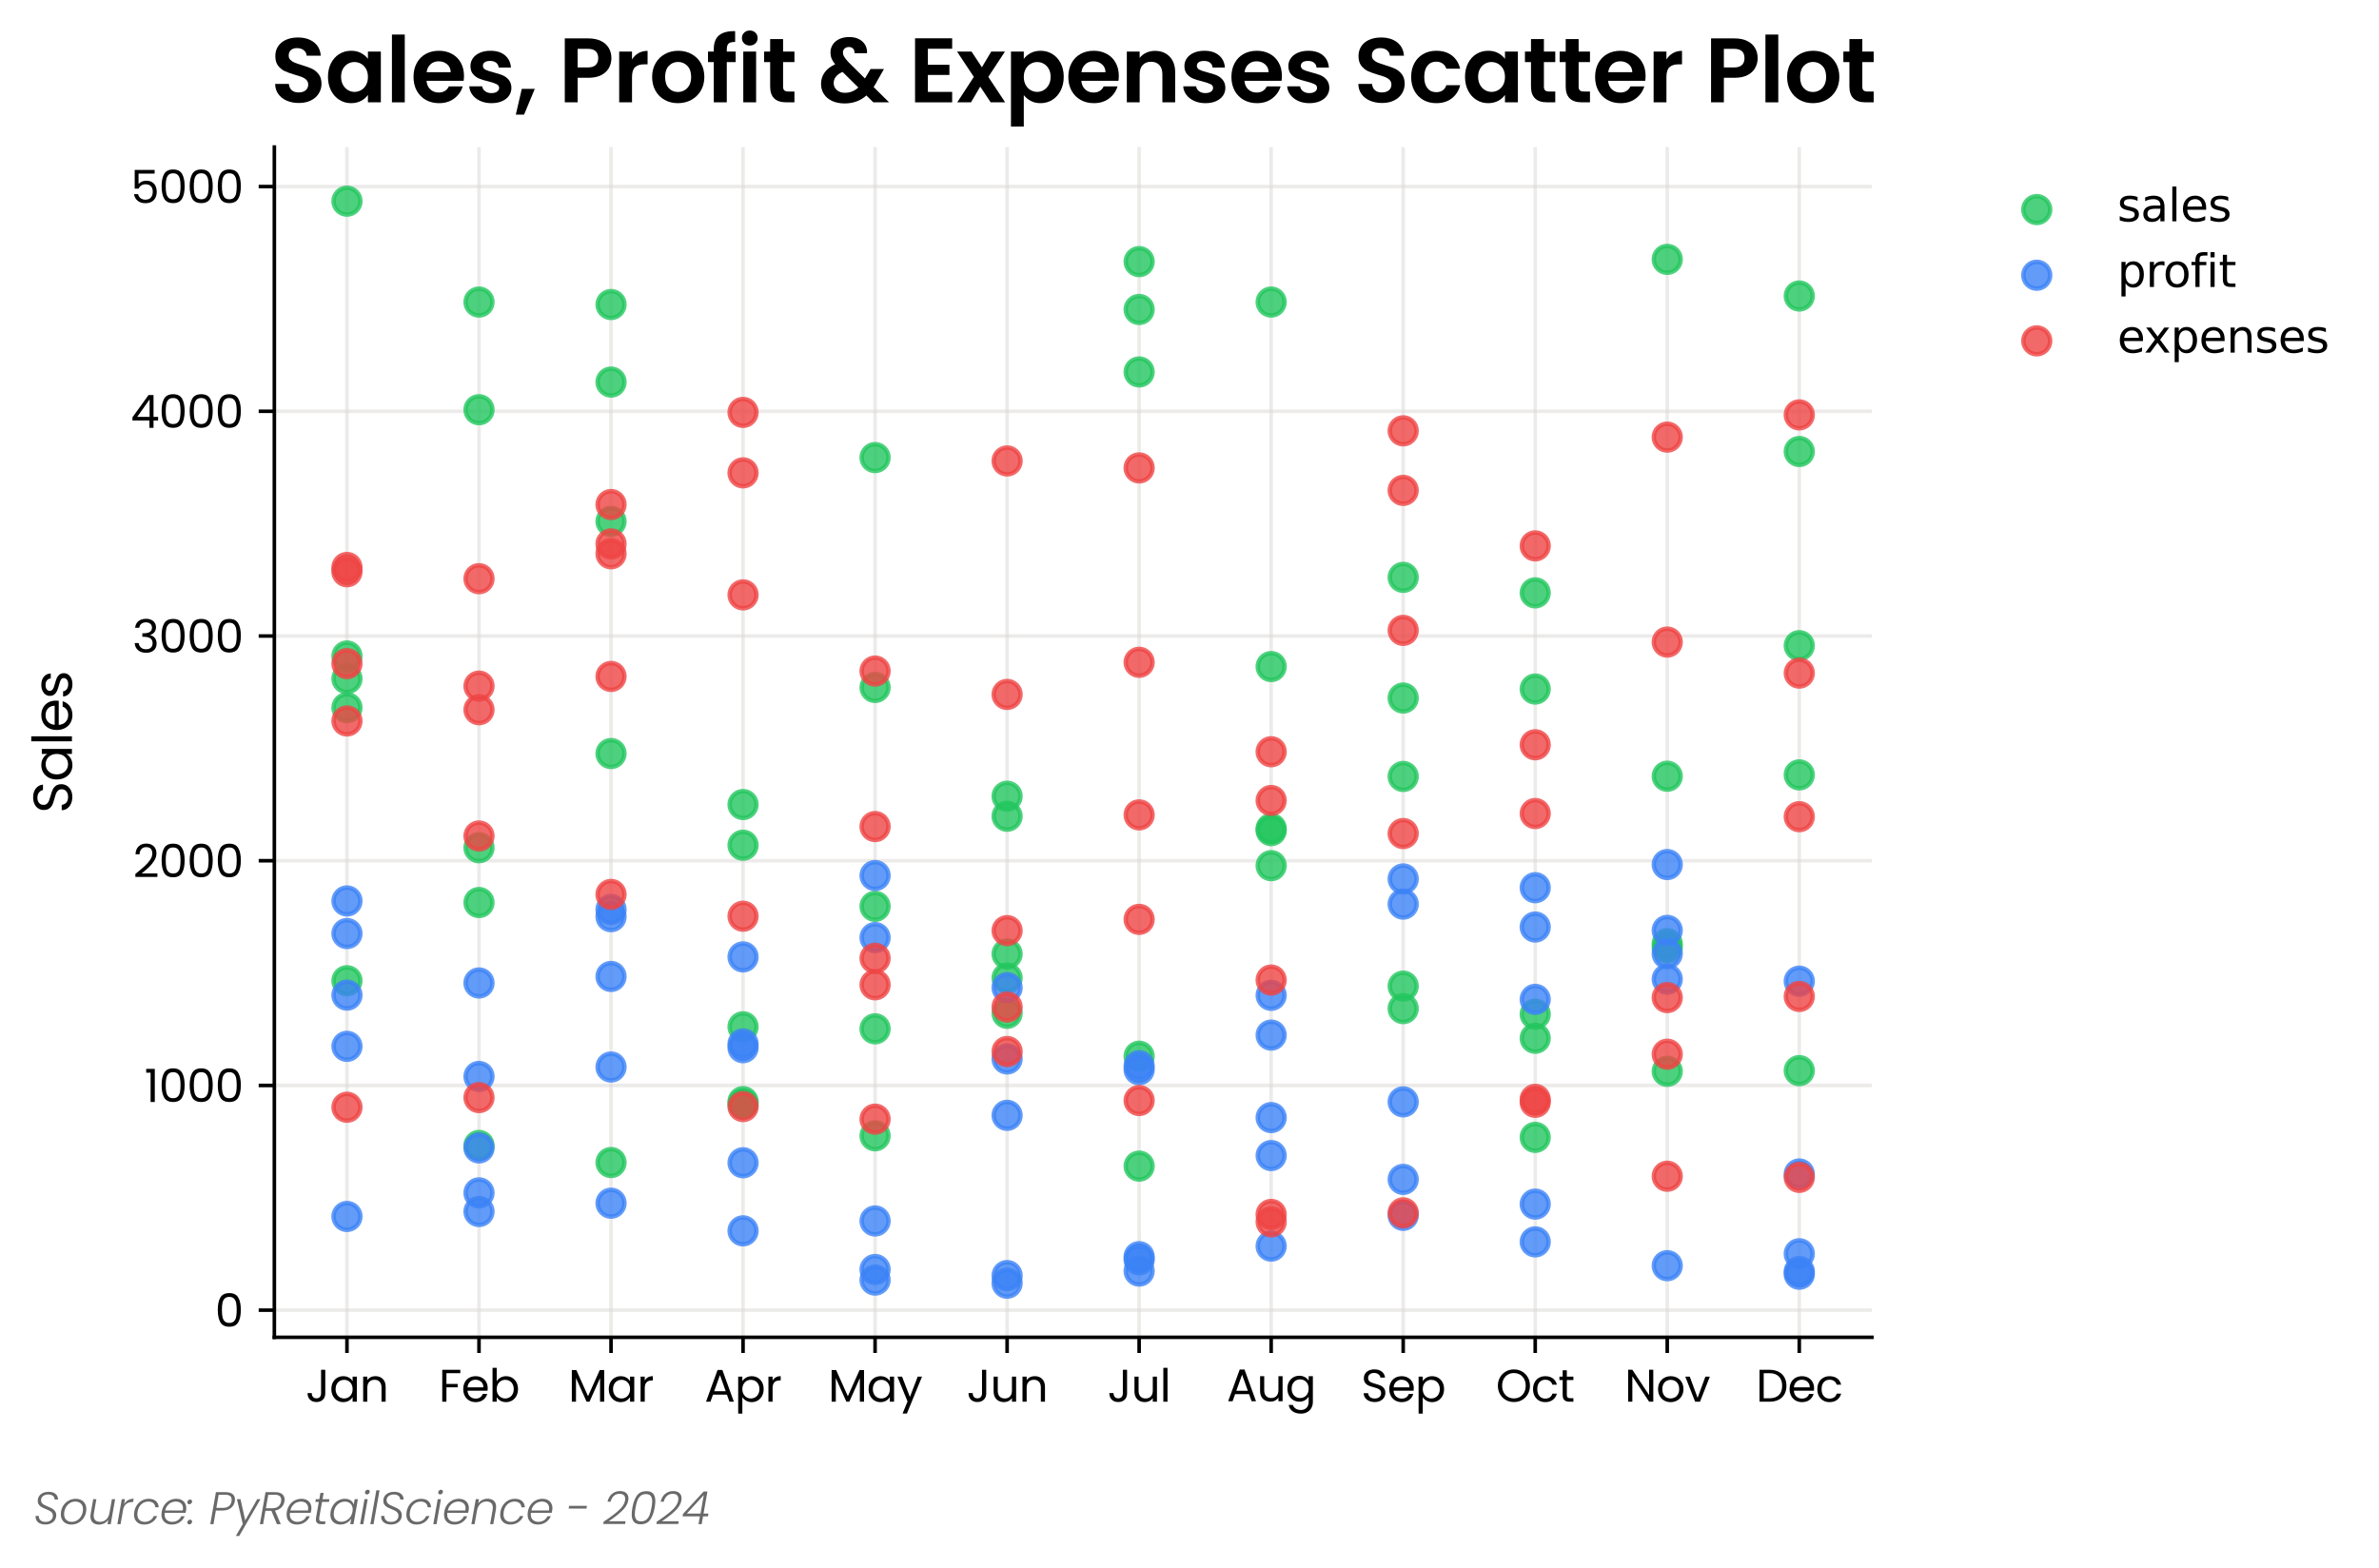 <?xml version="1.0" encoding="utf-8" standalone="no"?>
<!DOCTYPE svg PUBLIC "-//W3C//DTD SVG 1.1//EN"
  "http://www.w3.org/Graphics/SVG/1.1/DTD/svg11.dtd">
<svg xmlns:xlink="http://www.w3.org/1999/xlink" width="531.813pt" height="350.553pt" viewBox="0 0 531.813 350.553" xmlns="http://www.w3.org/2000/svg" version="1.1">
 <defs>
  <style type="text/css">*{stroke-linejoin: round; stroke-linecap: butt}</style>
 </defs>
 <g id="figure_1">
  <g id="patch_1">
   <path d="M -0 350.553
L 531.813 350.553
L 531.813 -0
L -0 -0
z
" style="fill: #ffffff"/>
  </g>
  <g id="axes_1">
   <g id="patch_2">
    <path d="M 61.33 298.993
L 418.45 298.993
L 418.45 32.881
L 61.33 32.881
z
" style="fill: #ffffff"/>
   </g>
   <g id="matplotlib.axis_1">
    <g id="xtick_1">
     <g id="line2d_1">
      <path d="M 77.562 298.993
L 77.562 32.881
" clip-path="url(#p7e115ec4b3)" style="fill: none; stroke: #dad8d7; stroke-opacity: 0.5; stroke-width: 0.8; stroke-linecap: square"/>
     </g>
     <g id="line2d_2">
      <defs>
       <path id="mc325fe2b78" d="M 0 0
L 0 3.5
" style="stroke: #000000; stroke-width: 0.8"/>
      </defs>
      <g>
       <use xlink:href="#mc325fe2b78" x="77.562" y="298.993" style="stroke: #000000; stroke-width: 0.8"/>
      </g>
     </g>
     <g id="text_1">
      <!-- Jan -->
      <g transform="translate(68.333 313.393) scale(0.1 -0.1)">
       <defs>
        <path id="Poppins-Regular-4a" d="M 2739 4461
L 2739 1165
Q 2739 614 2400 284
Q 2061 -45 1504 -45
Q 941 -45 601 291
Q 262 627 262 1210
L 845 1210
Q 851 883 1014 678
Q 1178 474 1504 474
Q 1830 474 1990 669
Q 2150 864 2150 1165
L 2150 4461
L 2739 4461
z
" transform="scale(0.016)"/>
        <path id="Poppins-Regular-61" d="M 275 1766
Q 275 2304 492 2710
Q 710 3117 1091 3341
Q 1472 3565 1939 3565
Q 2400 3565 2739 3366
Q 3078 3168 3245 2867
L 3245 3507
L 3834 3507
L 3834 0
L 3245 0
L 3245 653
Q 3072 346 2729 144
Q 2387 -58 1933 -58
Q 1466 -58 1088 172
Q 710 403 492 819
Q 275 1235 275 1766
z
M 3245 1760
Q 3245 2157 3085 2451
Q 2925 2746 2653 2902
Q 2381 3059 2054 3059
Q 1728 3059 1459 2905
Q 1190 2752 1030 2457
Q 870 2163 870 1766
Q 870 1363 1030 1065
Q 1190 768 1459 611
Q 1728 454 2054 454
Q 2381 454 2653 611
Q 2925 768 3085 1065
Q 3245 1363 3245 1760
z
" transform="scale(0.016)"/>
        <path id="Poppins-Regular-6e" d="M 2202 3571
Q 2842 3571 3238 3184
Q 3635 2797 3635 2067
L 3635 0
L 3059 0
L 3059 1984
Q 3059 2509 2796 2787
Q 2534 3066 2080 3066
Q 1619 3066 1347 2778
Q 1075 2490 1075 1939
L 1075 0
L 493 0
L 493 3507
L 1075 3507
L 1075 3008
Q 1248 3277 1545 3424
Q 1843 3571 2202 3571
z
" transform="scale(0.016)"/>
       </defs>
       <use xlink:href="#Poppins-Regular-4a"/>
       <use xlink:href="#Poppins-Regular-61" x="53"/>
       <use xlink:href="#Poppins-Regular-6e" x="120.6"/>
      </g>
     </g>
    </g>
    <g id="xtick_2">
     <g id="line2d_3">
      <path d="M 107.076 298.993
L 107.076 32.881
" clip-path="url(#p7e115ec4b3)" style="fill: none; stroke: #dad8d7; stroke-opacity: 0.5; stroke-width: 0.8; stroke-linecap: square"/>
     </g>
     <g id="line2d_4">
      <g>
       <use xlink:href="#mc325fe2b78" x="107.076" y="298.993" style="stroke: #000000; stroke-width: 0.8"/>
      </g>
     </g>
     <g id="text_2">
      <!-- Feb -->
      <g transform="translate(98.076 313.393) scale(0.1 -0.1)">
       <defs>
        <path id="Poppins-Regular-46" d="M 3014 4461
L 3014 3987
L 1075 3987
L 1075 2483
L 2650 2483
L 2650 2010
L 1075 2010
L 1075 0
L 493 0
L 493 4461
L 3014 4461
z
" transform="scale(0.016)"/>
        <path id="Poppins-Regular-65" d="M 3693 1888
Q 3693 1722 3674 1536
L 870 1536
Q 902 1018 1225 726
Q 1549 435 2010 435
Q 2387 435 2640 611
Q 2893 787 2995 1082
L 3622 1082
Q 3482 576 3059 259
Q 2637 -58 2010 -58
Q 1510 -58 1116 166
Q 723 390 499 803
Q 275 1216 275 1760
Q 275 2304 492 2713
Q 710 3123 1104 3344
Q 1498 3565 2010 3565
Q 2509 3565 2893 3347
Q 3277 3130 3485 2749
Q 3693 2368 3693 1888
z
M 3091 2010
Q 3091 2342 2944 2582
Q 2797 2822 2544 2947
Q 2291 3072 1984 3072
Q 1542 3072 1232 2790
Q 922 2509 877 2010
L 3091 2010
z
" transform="scale(0.016)"/>
        <path id="Poppins-Regular-62" d="M 1075 2854
Q 1254 3168 1600 3366
Q 1946 3565 2387 3565
Q 2861 3565 3238 3341
Q 3616 3117 3833 2710
Q 4051 2304 4051 1766
Q 4051 1235 3833 819
Q 3616 403 3235 172
Q 2854 -58 2387 -58
Q 1933 -58 1590 140
Q 1248 339 1075 646
L 1075 0
L 493 0
L 493 4736
L 1075 4736
L 1075 2854
z
M 3456 1766
Q 3456 2163 3296 2457
Q 3136 2752 2864 2905
Q 2592 3059 2266 3059
Q 1946 3059 1674 2902
Q 1402 2746 1238 2448
Q 1075 2150 1075 1760
Q 1075 1363 1238 1065
Q 1402 768 1674 611
Q 1946 454 2266 454
Q 2592 454 2864 611
Q 3136 768 3296 1065
Q 3456 1363 3456 1766
z
" transform="scale(0.016)"/>
       </defs>
       <use xlink:href="#Poppins-Regular-46"/>
       <use xlink:href="#Poppins-Regular-65" x="50.4"/>
       <use xlink:href="#Poppins-Regular-62" x="112.4"/>
      </g>
     </g>
    </g>
    <g id="xtick_3">
     <g id="line2d_5">
      <path d="M 136.591 298.993
L 136.591 32.881
" clip-path="url(#p7e115ec4b3)" style="fill: none; stroke: #dad8d7; stroke-opacity: 0.5; stroke-width: 0.8; stroke-linecap: square"/>
     </g>
     <g id="line2d_6">
      <g>
       <use xlink:href="#mc325fe2b78" x="136.591" y="298.993" style="stroke: #000000; stroke-width: 0.8"/>
      </g>
     </g>
     <g id="text_3">
      <!-- Mar -->
      <g transform="translate(127.041 313.393) scale(0.1 -0.1)">
       <defs>
        <path id="Poppins-Regular-4d" d="M 5018 4429
L 5018 0
L 4435 0
L 4435 3302
L 2963 0
L 2554 0
L 1075 3309
L 1075 0
L 493 0
L 493 4429
L 1120 4429
L 2758 768
L 4397 4429
L 5018 4429
z
" transform="scale(0.016)"/>
        <path id="Poppins-Regular-72" d="M 1075 2938
Q 1229 3238 1513 3404
Q 1798 3571 2208 3571
L 2208 2970
L 2054 2970
Q 1075 2970 1075 1907
L 1075 0
L 493 0
L 493 3507
L 1075 3507
L 1075 2938
z
" transform="scale(0.016)"/>
       </defs>
       <use xlink:href="#Poppins-Regular-4d"/>
       <use xlink:href="#Poppins-Regular-61" x="86.1"/>
       <use xlink:href="#Poppins-Regular-72" x="153.7"/>
      </g>
     </g>
    </g>
    <g id="xtick_4">
     <g id="line2d_7">
      <path d="M 166.105 298.993
L 166.105 32.881
" clip-path="url(#p7e115ec4b3)" style="fill: none; stroke: #dad8d7; stroke-opacity: 0.5; stroke-width: 0.8; stroke-linecap: square"/>
     </g>
     <g id="line2d_8">
      <g>
       <use xlink:href="#mc325fe2b78" x="166.105" y="298.993" style="stroke: #000000; stroke-width: 0.8"/>
      </g>
     </g>
     <g id="text_4">
      <!-- Apr -->
      <g transform="translate(157.49 313.393) scale(0.1 -0.1)">
       <defs>
        <path id="Poppins-Regular-41" d="M 3130 992
L 1184 992
L 826 0
L 211 0
L 1824 4435
L 2496 4435
L 4102 0
L 3488 0
L 3130 992
z
M 2963 1466
L 2157 3718
L 1350 1466
L 2963 1466
z
" transform="scale(0.016)"/>
        <path id="Poppins-Regular-70" d="M 1075 2861
Q 1248 3162 1590 3363
Q 1933 3565 2387 3565
Q 2854 3565 3235 3341
Q 3616 3117 3833 2710
Q 4051 2304 4051 1766
Q 4051 1235 3833 819
Q 3616 403 3235 172
Q 2854 -58 2387 -58
Q 1939 -58 1596 144
Q 1254 346 1075 646
L 1075 -1664
L 493 -1664
L 493 3507
L 1075 3507
L 1075 2861
z
M 3456 1766
Q 3456 2163 3296 2457
Q 3136 2752 2864 2905
Q 2592 3059 2266 3059
Q 1946 3059 1674 2902
Q 1402 2746 1238 2448
Q 1075 2150 1075 1760
Q 1075 1363 1238 1065
Q 1402 768 1674 611
Q 1946 454 2266 454
Q 2592 454 2864 611
Q 3136 768 3296 1065
Q 3456 1363 3456 1766
z
" transform="scale(0.016)"/>
       </defs>
       <use xlink:href="#Poppins-Regular-41"/>
       <use xlink:href="#Poppins-Regular-70" x="67.4"/>
       <use xlink:href="#Poppins-Regular-72" x="135"/>
      </g>
     </g>
    </g>
    <g id="xtick_5">
     <g id="line2d_9">
      <path d="M 195.619 298.993
L 195.619 32.881
" clip-path="url(#p7e115ec4b3)" style="fill: none; stroke: #dad8d7; stroke-opacity: 0.5; stroke-width: 0.8; stroke-linecap: square"/>
     </g>
     <g id="line2d_10">
      <g>
       <use xlink:href="#mc325fe2b78" x="195.619" y="298.993" style="stroke: #000000; stroke-width: 0.8"/>
      </g>
     </g>
     <g id="text_5">
      <!-- May -->
      <g transform="translate(185.119 313.393) scale(0.1 -0.1)">
       <defs>
        <path id="Poppins-Regular-79" d="M 3514 3507
L 1402 -1651
L 800 -1651
L 1491 38
L 77 3507
L 723 3507
L 1824 666
L 2912 3507
L 3514 3507
z
" transform="scale(0.016)"/>
       </defs>
       <use xlink:href="#Poppins-Regular-4d"/>
       <use xlink:href="#Poppins-Regular-61" x="86.1"/>
       <use xlink:href="#Poppins-Regular-79" x="153.7"/>
      </g>
     </g>
    </g>
    <g id="xtick_6">
     <g id="line2d_11">
      <path d="M 225.133 298.993
L 225.133 32.881
" clip-path="url(#p7e115ec4b3)" style="fill: none; stroke: #dad8d7; stroke-opacity: 0.5; stroke-width: 0.8; stroke-linecap: square"/>
     </g>
     <g id="line2d_12">
      <g>
       <use xlink:href="#mc325fe2b78" x="225.133" y="298.993" style="stroke: #000000; stroke-width: 0.8"/>
      </g>
     </g>
     <g id="text_6">
      <!-- Jun -->
      <g transform="translate(216.083 313.393) scale(0.1 -0.1)">
       <defs>
        <path id="Poppins-Regular-75" d="M 3603 3507
L 3603 0
L 3021 0
L 3021 518
Q 2854 250 2556 99
Q 2259 -51 1901 -51
Q 1491 -51 1164 118
Q 838 288 649 627
Q 461 966 461 1453
L 461 3507
L 1037 3507
L 1037 1530
Q 1037 1011 1299 732
Q 1562 454 2016 454
Q 2483 454 2752 742
Q 3021 1030 3021 1581
L 3021 3507
L 3603 3507
z
" transform="scale(0.016)"/>
       </defs>
       <use xlink:href="#Poppins-Regular-4a"/>
       <use xlink:href="#Poppins-Regular-75" x="53"/>
       <use xlink:href="#Poppins-Regular-6e" x="117"/>
      </g>
     </g>
    </g>
    <g id="xtick_7">
     <g id="line2d_13">
      <path d="M 254.647 298.993
L 254.647 32.881
" clip-path="url(#p7e115ec4b3)" style="fill: none; stroke: #dad8d7; stroke-opacity: 0.5; stroke-width: 0.8; stroke-linecap: square"/>
     </g>
     <g id="line2d_14">
      <g>
       <use xlink:href="#mc325fe2b78" x="254.647" y="298.993" style="stroke: #000000; stroke-width: 0.8"/>
      </g>
     </g>
     <g id="text_7">
      <!-- Jul -->
      <g transform="translate(247.567 313.393) scale(0.1 -0.1)">
       <defs>
        <path id="Poppins-Regular-6c" d="M 1075 4736
L 1075 0
L 493 0
L 493 4736
L 1075 4736
z
" transform="scale(0.016)"/>
       </defs>
       <use xlink:href="#Poppins-Regular-4a"/>
       <use xlink:href="#Poppins-Regular-75" x="53"/>
       <use xlink:href="#Poppins-Regular-6c" x="117"/>
      </g>
     </g>
    </g>
    <g id="xtick_8">
     <g id="line2d_15">
      <path d="M 284.161 298.993
L 284.161 32.881
" clip-path="url(#p7e115ec4b3)" style="fill: none; stroke: #dad8d7; stroke-opacity: 0.5; stroke-width: 0.8; stroke-linecap: square"/>
     </g>
     <g id="line2d_16">
      <g>
       <use xlink:href="#mc325fe2b78" x="284.161" y="298.993" style="stroke: #000000; stroke-width: 0.8"/>
      </g>
     </g>
     <g id="text_8">
      <!-- Aug -->
      <g transform="translate(274.211 313.293) scale(0.1 -0.1)">
       <defs>
        <path id="Poppins-Regular-67" d="M 1939 3565
Q 2394 3565 2736 3366
Q 3078 3168 3245 2867
L 3245 3507
L 3834 3507
L 3834 -77
Q 3834 -557 3629 -931
Q 3424 -1306 3043 -1517
Q 2662 -1728 2157 -1728
Q 1466 -1728 1005 -1401
Q 544 -1075 461 -512
L 1037 -512
Q 1133 -832 1433 -1027
Q 1734 -1222 2157 -1222
Q 2637 -1222 2941 -921
Q 3245 -621 3245 -77
L 3245 659
Q 3072 352 2733 147
Q 2394 -58 1939 -58
Q 1472 -58 1091 172
Q 710 403 492 819
Q 275 1235 275 1766
Q 275 2304 492 2710
Q 710 3117 1091 3341
Q 1472 3565 1939 3565
z
M 3245 1760
Q 3245 2157 3085 2451
Q 2925 2746 2653 2902
Q 2381 3059 2054 3059
Q 1728 3059 1459 2905
Q 1190 2752 1030 2457
Q 870 2163 870 1766
Q 870 1363 1030 1065
Q 1190 768 1459 611
Q 1728 454 2054 454
Q 2381 454 2653 611
Q 2925 768 3085 1065
Q 3245 1363 3245 1760
z
" transform="scale(0.016)"/>
       </defs>
       <use xlink:href="#Poppins-Regular-41"/>
       <use xlink:href="#Poppins-Regular-75" x="67.4"/>
       <use xlink:href="#Poppins-Regular-67" x="131.4"/>
      </g>
     </g>
    </g>
    <g id="xtick_9">
     <g id="line2d_17">
      <path d="M 313.675 298.993
L 313.675 32.881
" clip-path="url(#p7e115ec4b3)" style="fill: none; stroke: #dad8d7; stroke-opacity: 0.5; stroke-width: 0.8; stroke-linecap: square"/>
     </g>
     <g id="line2d_18">
      <g>
       <use xlink:href="#mc325fe2b78" x="313.675" y="298.993" style="stroke: #000000; stroke-width: 0.8"/>
      </g>
     </g>
     <g id="text_9">
      <!-- Sep -->
      <g transform="translate(304.26 313.393) scale(0.1 -0.1)">
       <defs>
        <path id="Poppins-Regular-53" d="M 1907 -45
Q 1466 -45 1117 112
Q 768 269 569 547
Q 371 826 365 1190
L 986 1190
Q 1018 877 1245 662
Q 1472 448 1907 448
Q 2323 448 2563 656
Q 2803 864 2803 1190
Q 2803 1446 2662 1606
Q 2522 1766 2310 1849
Q 2099 1933 1741 2029
Q 1299 2144 1033 2259
Q 768 2374 579 2620
Q 390 2867 390 3283
Q 390 3648 576 3929
Q 762 4211 1098 4364
Q 1434 4518 1869 4518
Q 2496 4518 2896 4204
Q 3296 3891 3347 3373
L 2707 3373
Q 2675 3629 2438 3824
Q 2202 4019 1811 4019
Q 1446 4019 1216 3830
Q 986 3642 986 3302
Q 986 3059 1123 2905
Q 1261 2752 1462 2672
Q 1664 2592 2029 2490
Q 2470 2368 2739 2249
Q 3008 2131 3200 1884
Q 3392 1638 3392 1216
Q 3392 890 3219 602
Q 3046 314 2707 134
Q 2368 -45 1907 -45
z
" transform="scale(0.016)"/>
       </defs>
       <use xlink:href="#Poppins-Regular-53"/>
       <use xlink:href="#Poppins-Regular-65" x="58.7"/>
       <use xlink:href="#Poppins-Regular-70" x="120.7"/>
      </g>
     </g>
    </g>
    <g id="xtick_10">
     <g id="line2d_19">
      <path d="M 343.189 298.993
L 343.189 32.881
" clip-path="url(#p7e115ec4b3)" style="fill: none; stroke: #dad8d7; stroke-opacity: 0.5; stroke-width: 0.8; stroke-linecap: square"/>
     </g>
     <g id="line2d_20">
      <g>
       <use xlink:href="#mc325fe2b78" x="343.189" y="298.993" style="stroke: #000000; stroke-width: 0.8"/>
      </g>
     </g>
     <g id="text_10">
      <!-- Oct -->
      <g transform="translate(334.404 313.393) scale(0.1 -0.1)">
       <defs>
        <path id="Poppins-Regular-4f" d="M 2515 -45
Q 1894 -45 1382 246
Q 870 538 572 1059
Q 275 1581 275 2234
Q 275 2886 572 3408
Q 870 3930 1382 4221
Q 1894 4512 2515 4512
Q 3142 4512 3654 4221
Q 4166 3930 4460 3411
Q 4755 2893 4755 2234
Q 4755 1574 4460 1056
Q 4166 538 3654 246
Q 3142 -45 2515 -45
z
M 2515 461
Q 2982 461 3356 678
Q 3731 896 3945 1299
Q 4160 1702 4160 2234
Q 4160 2771 3945 3171
Q 3731 3571 3360 3788
Q 2989 4006 2515 4006
Q 2042 4006 1670 3788
Q 1299 3571 1084 3171
Q 870 2771 870 2234
Q 870 1702 1084 1299
Q 1299 896 1673 678
Q 2048 461 2515 461
z
" transform="scale(0.016)"/>
        <path id="Poppins-Regular-63" d="M 275 1760
Q 275 2304 492 2710
Q 710 3117 1097 3341
Q 1485 3565 1984 3565
Q 2630 3565 3049 3251
Q 3469 2938 3603 2381
L 2976 2381
Q 2886 2701 2627 2886
Q 2368 3072 1984 3072
Q 1485 3072 1177 2729
Q 870 2387 870 1760
Q 870 1126 1177 780
Q 1485 435 1984 435
Q 2368 435 2624 614
Q 2880 794 2976 1126
L 3603 1126
Q 3462 589 3040 265
Q 2618 -58 1984 -58
Q 1485 -58 1097 166
Q 710 390 492 800
Q 275 1210 275 1760
z
" transform="scale(0.016)"/>
        <path id="Poppins-Regular-74" d="M 1203 3027
L 1203 960
Q 1203 704 1312 598
Q 1421 493 1690 493
L 2118 493
L 2118 0
L 1594 0
Q 1107 0 864 224
Q 621 448 621 960
L 621 3027
L 166 3027
L 166 3507
L 621 3507
L 621 4390
L 1203 4390
L 1203 3507
L 2118 3507
L 2118 3027
L 1203 3027
z
" transform="scale(0.016)"/>
       </defs>
       <use xlink:href="#Poppins-Regular-4f"/>
       <use xlink:href="#Poppins-Regular-63" x="78.6"/>
       <use xlink:href="#Poppins-Regular-74" x="139.3"/>
      </g>
     </g>
    </g>
    <g id="xtick_11">
     <g id="line2d_21">
      <path d="M 372.703 298.993
L 372.703 32.881
" clip-path="url(#p7e115ec4b3)" style="fill: none; stroke: #dad8d7; stroke-opacity: 0.5; stroke-width: 0.8; stroke-linecap: square"/>
     </g>
     <g id="line2d_22">
      <g>
       <use xlink:href="#mc325fe2b78" x="372.703" y="298.993" style="stroke: #000000; stroke-width: 0.8"/>
      </g>
     </g>
     <g id="text_11">
      <!-- Nov -->
      <g transform="translate(363.183 313.393) scale(0.1 -0.1)">
       <defs>
        <path id="Poppins-Regular-4e" d="M 4000 0
L 3418 0
L 1075 3552
L 1075 0
L 493 0
L 493 4467
L 1075 4467
L 3418 922
L 3418 4467
L 4000 4467
L 4000 0
z
" transform="scale(0.016)"/>
        <path id="Poppins-Regular-6f" d="M 2022 -58
Q 1530 -58 1130 166
Q 730 390 502 803
Q 275 1216 275 1760
Q 275 2298 508 2710
Q 742 3123 1145 3344
Q 1549 3565 2048 3565
Q 2547 3565 2950 3344
Q 3354 3123 3587 2713
Q 3821 2304 3821 1760
Q 3821 1216 3581 803
Q 3341 390 2931 166
Q 2522 -58 2022 -58
z
M 2022 454
Q 2336 454 2611 601
Q 2886 749 3056 1043
Q 3226 1338 3226 1760
Q 3226 2182 3059 2476
Q 2893 2771 2624 2915
Q 2355 3059 2042 3059
Q 1722 3059 1456 2915
Q 1190 2771 1030 2476
Q 870 2182 870 1760
Q 870 1331 1027 1036
Q 1184 742 1446 598
Q 1709 454 2022 454
z
" transform="scale(0.016)"/>
        <path id="Poppins-Regular-76" d="M 1798 538
L 2886 3507
L 3507 3507
L 2131 0
L 1453 0
L 77 3507
L 704 3507
L 1798 538
z
" transform="scale(0.016)"/>
       </defs>
       <use xlink:href="#Poppins-Regular-4e"/>
       <use xlink:href="#Poppins-Regular-6f" x="70.3"/>
       <use xlink:href="#Poppins-Regular-76" x="134.3"/>
      </g>
     </g>
    </g>
    <g id="xtick_12">
     <g id="line2d_23">
      <path d="M 402.217 298.993
L 402.217 32.881
" clip-path="url(#p7e115ec4b3)" style="fill: none; stroke: #dad8d7; stroke-opacity: 0.5; stroke-width: 0.8; stroke-linecap: square"/>
     </g>
     <g id="line2d_24">
      <g>
       <use xlink:href="#mc325fe2b78" x="402.217" y="298.993" style="stroke: #000000; stroke-width: 0.8"/>
      </g>
     </g>
     <g id="text_12">
      <!-- Dec -->
      <g transform="translate(392.547 313.393) scale(0.1 -0.1)">
       <defs>
        <path id="Poppins-Regular-44" d="M 1882 4461
Q 2611 4461 3145 4189
Q 3680 3917 3965 3411
Q 4250 2906 4250 2221
Q 4250 1536 3965 1033
Q 3680 531 3145 265
Q 2611 0 1882 0
L 493 0
L 493 4461
L 1882 4461
z
M 1882 480
Q 2746 480 3200 937
Q 3654 1395 3654 2221
Q 3654 3053 3196 3520
Q 2739 3987 1882 3987
L 1075 3987
L 1075 480
L 1882 480
z
" transform="scale(0.016)"/>
       </defs>
       <use xlink:href="#Poppins-Regular-44"/>
       <use xlink:href="#Poppins-Regular-65" x="70.7"/>
       <use xlink:href="#Poppins-Regular-63" x="132.7"/>
      </g>
     </g>
    </g>
   </g>
   <g id="matplotlib.axis_2">
    <g id="ytick_1">
     <g id="line2d_25">
      <path d="M 61.33 292.926
L 418.45 292.926
" clip-path="url(#p7e115ec4b3)" style="fill: none; stroke: #dad8d7; stroke-opacity: 0.5; stroke-width: 0.8; stroke-linecap: square"/>
     </g>
     <g id="line2d_26">
      <defs>
       <path id="m643d5cfa9c" d="M 0 0
L -3.5 0
" style="stroke: #000000; stroke-width: 0.8"/>
      </defs>
      <g>
       <use xlink:href="#m643d5cfa9c" x="61.33" y="292.926" style="stroke: #000000; stroke-width: 0.8"/>
      </g>
     </g>
     <g id="text_13">
      <!-- 0 -->
      <g transform="translate(48.05 296.626) scale(0.1 -0.1)">
       <defs>
        <path id="Poppins-Regular-30" d="M 397 2362
Q 397 3462 755 4080
Q 1114 4698 2010 4698
Q 2899 4698 3257 4080
Q 3616 3462 3616 2362
Q 3616 1242 3257 621
Q 2899 0 2010 0
Q 1114 0 755 621
Q 397 1242 397 2362
z
M 3040 2362
Q 3040 2918 2966 3305
Q 2893 3693 2665 3929
Q 2438 4166 2010 4166
Q 1574 4166 1347 3929
Q 1120 3693 1046 3305
Q 973 2918 973 2362
Q 973 1786 1046 1395
Q 1120 1005 1347 768
Q 1574 531 2010 531
Q 2438 531 2665 768
Q 2893 1005 2966 1395
Q 3040 1786 3040 2362
z
" transform="scale(0.016)"/>
       </defs>
       <use xlink:href="#Poppins-Regular-30"/>
      </g>
     </g>
    </g>
    <g id="ytick_2">
     <g id="line2d_27">
      <path d="M 61.33 242.683
L 418.45 242.683
" clip-path="url(#p7e115ec4b3)" style="fill: none; stroke: #dad8d7; stroke-opacity: 0.5; stroke-width: 0.8; stroke-linecap: square"/>
     </g>
     <g id="line2d_28">
      <g>
       <use xlink:href="#m643d5cfa9c" x="61.33" y="242.683" style="stroke: #000000; stroke-width: 0.8"/>
      </g>
     </g>
     <g id="text_14">
      <!-- 1000 -->
      <g transform="translate(32.291 246.383) scale(0.1 -0.1)">
       <defs>
        <path id="Poppins-Regular-31" d="M 243 4096
L 243 4627
L 1446 4627
L 1446 0
L 858 0
L 858 4096
L 243 4096
z
" transform="scale(0.016)"/>
       </defs>
       <use xlink:href="#Poppins-Regular-31"/>
       <use xlink:href="#Poppins-Regular-30" x="32"/>
       <use xlink:href="#Poppins-Regular-30" x="94.8"/>
       <use xlink:href="#Poppins-Regular-30" x="157.6"/>
      </g>
     </g>
    </g>
    <g id="ytick_3">
     <g id="line2d_29">
      <path d="M 61.33 192.44
L 418.45 192.44
" clip-path="url(#p7e115ec4b3)" style="fill: none; stroke: #dad8d7; stroke-opacity: 0.5; stroke-width: 0.8; stroke-linecap: square"/>
     </g>
     <g id="line2d_30">
      <g>
       <use xlink:href="#m643d5cfa9c" x="61.33" y="192.44" style="stroke: #000000; stroke-width: 0.8"/>
      </g>
     </g>
     <g id="text_15">
      <!-- 2000 -->
      <g transform="translate(29.741 196.14) scale(0.1 -0.1)">
       <defs>
        <path id="Poppins-Regular-32" d="M 326 467
Q 1139 1120 1600 1539
Q 2061 1958 2377 2416
Q 2694 2874 2694 3315
Q 2694 3731 2492 3971
Q 2291 4211 1843 4211
Q 1408 4211 1168 3939
Q 928 3667 909 3213
L 346 3213
Q 371 3930 780 4320
Q 1190 4710 1837 4710
Q 2496 4710 2883 4345
Q 3270 3981 3270 3341
Q 3270 2810 2953 2307
Q 2637 1805 2233 1424
Q 1830 1043 1203 538
L 3405 538
L 3405 51
L 326 51
L 326 467
z
" transform="scale(0.016)"/>
       </defs>
       <use xlink:href="#Poppins-Regular-32"/>
       <use xlink:href="#Poppins-Regular-30" x="57.5"/>
       <use xlink:href="#Poppins-Regular-30" x="120.3"/>
       <use xlink:href="#Poppins-Regular-30" x="183.1"/>
      </g>
     </g>
    </g>
    <g id="ytick_4">
     <g id="line2d_31">
      <path d="M 61.33 142.197
L 418.45 142.197
" clip-path="url(#p7e115ec4b3)" style="fill: none; stroke: #dad8d7; stroke-opacity: 0.5; stroke-width: 0.8; stroke-linecap: square"/>
     </g>
     <g id="line2d_32">
      <g>
       <use xlink:href="#m643d5cfa9c" x="61.33" y="142.197" style="stroke: #000000; stroke-width: 0.8"/>
      </g>
     </g>
     <g id="text_16">
      <!-- 3000 -->
      <g transform="translate(29.6 145.897) scale(0.1 -0.1)">
       <defs>
        <path id="Poppins-Regular-33" d="M 384 3462
Q 429 4051 838 4384
Q 1248 4717 1901 4717
Q 2336 4717 2653 4560
Q 2970 4403 3133 4134
Q 3296 3866 3296 3526
Q 3296 3130 3069 2842
Q 2842 2554 2477 2470
L 2477 2438
Q 2893 2336 3136 2035
Q 3379 1734 3379 1248
Q 3379 883 3212 592
Q 3046 301 2713 134
Q 2381 -32 1914 -32
Q 1235 -32 800 323
Q 365 678 314 1331
L 877 1331
Q 922 947 1190 704
Q 1459 461 1907 461
Q 2355 461 2588 694
Q 2822 928 2822 1299
Q 2822 1779 2502 1990
Q 2182 2202 1536 2202
L 1389 2202
L 1389 2688
L 1542 2688
Q 2131 2694 2432 2883
Q 2733 3072 2733 3469
Q 2733 3808 2512 4013
Q 2291 4218 1882 4218
Q 1485 4218 1241 4013
Q 998 3808 954 3462
L 384 3462
z
" transform="scale(0.016)"/>
       </defs>
       <use xlink:href="#Poppins-Regular-33"/>
       <use xlink:href="#Poppins-Regular-30" x="58.9"/>
       <use xlink:href="#Poppins-Regular-30" x="121.7"/>
       <use xlink:href="#Poppins-Regular-30" x="184.5"/>
      </g>
     </g>
    </g>
    <g id="ytick_5">
     <g id="line2d_33">
      <path d="M 61.33 91.954
L 418.45 91.954
" clip-path="url(#p7e115ec4b3)" style="fill: none; stroke: #dad8d7; stroke-opacity: 0.5; stroke-width: 0.8; stroke-linecap: square"/>
     </g>
     <g id="line2d_34">
      <g>
       <use xlink:href="#m643d5cfa9c" x="61.33" y="91.954" style="stroke: #000000; stroke-width: 0.8"/>
      </g>
     </g>
     <g id="text_17">
      <!-- 4000 -->
      <g transform="translate(29.2 95.654) scale(0.1 -0.1)">
       <defs>
        <path id="Poppins-Regular-34" d="M 256 1030
L 256 1472
L 2502 4582
L 3200 4582
L 3200 1536
L 3840 1536
L 3840 1030
L 3200 1030
L 3200 0
L 2624 0
L 2624 1030
L 256 1030
z
M 2650 3974
L 928 1536
L 2650 1536
L 2650 3974
z
" transform="scale(0.016)"/>
       </defs>
       <use xlink:href="#Poppins-Regular-34"/>
       <use xlink:href="#Poppins-Regular-30" x="62.9"/>
       <use xlink:href="#Poppins-Regular-30" x="125.7"/>
       <use xlink:href="#Poppins-Regular-30" x="188.5"/>
      </g>
     </g>
    </g>
    <g id="ytick_6">
     <g id="line2d_35">
      <path d="M 61.33 41.711
L 418.45 41.711
" clip-path="url(#p7e115ec4b3)" style="fill: none; stroke: #dad8d7; stroke-opacity: 0.5; stroke-width: 0.8; stroke-linecap: square"/>
     </g>
     <g id="line2d_36">
      <g>
       <use xlink:href="#m643d5cfa9c" x="61.33" y="41.711" style="stroke: #000000; stroke-width: 0.8"/>
      </g>
     </g>
     <g id="text_18">
      <!-- 5000 -->
      <g transform="translate(29.211 45.411) scale(0.1 -0.1)">
       <defs>
        <path id="Poppins-Regular-35" d="M 3347 4122
L 1101 4122
L 1101 2662
Q 1248 2867 1536 2998
Q 1824 3130 2157 3130
Q 2688 3130 3021 2909
Q 3354 2688 3498 2339
Q 3642 1990 3642 1600
Q 3642 1139 3469 774
Q 3296 410 2941 198
Q 2586 -13 2061 -13
Q 1389 -13 973 332
Q 557 678 467 1254
L 1037 1254
Q 1120 890 1389 685
Q 1658 480 2067 480
Q 2573 480 2829 784
Q 3085 1088 3085 1587
Q 3085 2086 2829 2358
Q 2573 2630 2074 2630
Q 1734 2630 1481 2467
Q 1229 2304 1114 2022
L 563 2022
L 563 4634
L 3347 4634
L 3347 4122
z
" transform="scale(0.016)"/>
       </defs>
       <use xlink:href="#Poppins-Regular-35"/>
       <use xlink:href="#Poppins-Regular-30" x="62.8"/>
       <use xlink:href="#Poppins-Regular-30" x="125.6"/>
       <use xlink:href="#Poppins-Regular-30" x="188.4"/>
      </g>
     </g>
    </g>
    <g id="text_19">
     <!-- Sales -->
     <g transform="translate(16.08 181.843) rotate(-90) scale(0.12 -0.12)">
      <defs>
       <path id="Poppins-Regular-73" d="M 1734 -58
Q 1331 -58 1011 80
Q 691 218 505 464
Q 320 710 301 1030
L 902 1030
Q 928 768 1149 601
Q 1370 435 1728 435
Q 2061 435 2253 582
Q 2445 730 2445 954
Q 2445 1184 2240 1296
Q 2035 1408 1606 1517
Q 1216 1619 969 1724
Q 723 1830 547 2038
Q 371 2246 371 2586
Q 371 2854 531 3078
Q 691 3302 985 3433
Q 1280 3565 1658 3565
Q 2240 3565 2598 3270
Q 2957 2976 2982 2464
L 2400 2464
Q 2381 2739 2179 2905
Q 1978 3072 1638 3072
Q 1325 3072 1139 2937
Q 954 2803 954 2586
Q 954 2413 1066 2301
Q 1178 2189 1347 2121
Q 1517 2054 1818 1971
Q 2195 1869 2432 1769
Q 2669 1670 2838 1472
Q 3008 1274 3014 954
Q 3014 666 2854 435
Q 2694 205 2403 73
Q 2112 -58 1734 -58
z
" transform="scale(0.016)"/>
      </defs>
      <use xlink:href="#Poppins-Regular-53"/>
      <use xlink:href="#Poppins-Regular-61" x="58.7"/>
      <use xlink:href="#Poppins-Regular-6c" x="126.3"/>
      <use xlink:href="#Poppins-Regular-65" x="150.9"/>
      <use xlink:href="#Poppins-Regular-73" x="212.9"/>
     </g>
    </g>
   </g>
   <g id="PathCollection_1">
    <defs>
     <path id="m15c149cd55" d="M 0 3
C 0.796 3 1.559 2.684 2.121 2.121
C 2.684 1.559 3 0.796 3 0
C 3 -0.796 2.684 -1.559 2.121 -2.121
C 1.559 -2.684 0.796 -3 0 -3
C -0.796 -3 -1.559 -2.684 -2.121 -2.121
C -2.684 -1.559 -3 -0.796 -3 0
C -3 0.796 -2.684 1.559 -2.121 2.121
C -1.559 2.684 -0.796 3 0 3
z
" style="stroke: #22c55e; stroke-opacity: 0.8"/>
    </defs>
    <g clip-path="url(#p7e115ec4b3)">
     <use xlink:href="#m15c149cd55" x="77.562" y="44.977" style="fill: #22c55e; fill-opacity: 0.8; stroke: #22c55e; stroke-opacity: 0.8"/>
     <use xlink:href="#m15c149cd55" x="107.076" y="256.098" style="fill: #22c55e; fill-opacity: 0.8; stroke: #22c55e; stroke-opacity: 0.8"/>
     <use xlink:href="#m15c149cd55" x="136.591" y="116.574" style="fill: #22c55e; fill-opacity: 0.8; stroke: #22c55e; stroke-opacity: 0.8"/>
     <use xlink:href="#m15c149cd55" x="166.105" y="188.974" style="fill: #22c55e; fill-opacity: 0.8; stroke: #22c55e; stroke-opacity: 0.8"/>
     <use xlink:href="#m15c149cd55" x="195.619" y="153.703" style="fill: #22c55e; fill-opacity: 0.8; stroke: #22c55e; stroke-opacity: 0.8"/>
     <use xlink:href="#m15c149cd55" x="225.133" y="218.667" style="fill: #22c55e; fill-opacity: 0.8; stroke: #22c55e; stroke-opacity: 0.8"/>
     <use xlink:href="#m15c149cd55" x="254.647" y="236.152" style="fill: #22c55e; fill-opacity: 0.8; stroke: #22c55e; stroke-opacity: 0.8"/>
     <use xlink:href="#m15c149cd55" x="284.161" y="193.546" style="fill: #22c55e; fill-opacity: 0.8; stroke: #22c55e; stroke-opacity: 0.8"/>
     <use xlink:href="#m15c149cd55" x="313.675" y="156.065" style="fill: #22c55e; fill-opacity: 0.8; stroke: #22c55e; stroke-opacity: 0.8"/>
     <use xlink:href="#m15c149cd55" x="343.189" y="226.756" style="fill: #22c55e; fill-opacity: 0.8; stroke: #22c55e; stroke-opacity: 0.8"/>
     <use xlink:href="#m15c149cd55" x="372.703" y="57.99" style="fill: #22c55e; fill-opacity: 0.8; stroke: #22c55e; stroke-opacity: 0.8"/>
     <use xlink:href="#m15c149cd55" x="402.217" y="239.367" style="fill: #22c55e; fill-opacity: 0.8; stroke: #22c55e; stroke-opacity: 0.8"/>
     <use xlink:href="#m15c149cd55" x="77.562" y="151.744" style="fill: #22c55e; fill-opacity: 0.8; stroke: #22c55e; stroke-opacity: 0.8"/>
     <use xlink:href="#m15c149cd55" x="107.076" y="189.526" style="fill: #22c55e; fill-opacity: 0.8; stroke: #22c55e; stroke-opacity: 0.8"/>
     <use xlink:href="#m15c149cd55" x="136.591" y="85.423" style="fill: #22c55e; fill-opacity: 0.8; stroke: #22c55e; stroke-opacity: 0.8"/>
     <use xlink:href="#m15c149cd55" x="166.105" y="246.854" style="fill: #22c55e; fill-opacity: 0.8; stroke: #22c55e; stroke-opacity: 0.8"/>
     <use xlink:href="#m15c149cd55" x="195.619" y="230.022" style="fill: #22c55e; fill-opacity: 0.8; stroke: #22c55e; stroke-opacity: 0.8"/>
     <use xlink:href="#m15c149cd55" x="225.133" y="182.492" style="fill: #22c55e; fill-opacity: 0.8; stroke: #22c55e; stroke-opacity: 0.8"/>
     <use xlink:href="#m15c149cd55" x="254.647" y="69.194" style="fill: #22c55e; fill-opacity: 0.8; stroke: #22c55e; stroke-opacity: 0.8"/>
     <use xlink:href="#m15c149cd55" x="284.161" y="149.03" style="fill: #22c55e; fill-opacity: 0.8; stroke: #22c55e; stroke-opacity: 0.8"/>
     <use xlink:href="#m15c149cd55" x="313.675" y="225.5" style="fill: #22c55e; fill-opacity: 0.8; stroke: #22c55e; stroke-opacity: 0.8"/>
     <use xlink:href="#m15c149cd55" x="343.189" y="132.551" style="fill: #22c55e; fill-opacity: 0.8; stroke: #22c55e; stroke-opacity: 0.8"/>
     <use xlink:href="#m15c149cd55" x="372.703" y="210.98" style="fill: #22c55e; fill-opacity: 0.8; stroke: #22c55e; stroke-opacity: 0.8"/>
     <use xlink:href="#m15c149cd55" x="402.217" y="173.248" style="fill: #22c55e; fill-opacity: 0.8; stroke: #22c55e; stroke-opacity: 0.8"/>
     <use xlink:href="#m15c149cd55" x="77.562" y="146.669" style="fill: #22c55e; fill-opacity: 0.8; stroke: #22c55e; stroke-opacity: 0.8"/>
     <use xlink:href="#m15c149cd55" x="107.076" y="67.536" style="fill: #22c55e; fill-opacity: 0.8; stroke: #22c55e; stroke-opacity: 0.8"/>
     <use xlink:href="#m15c149cd55" x="136.591" y="68.089" style="fill: #22c55e; fill-opacity: 0.8; stroke: #22c55e; stroke-opacity: 0.8"/>
     <use xlink:href="#m15c149cd55" x="166.105" y="179.88" style="fill: #22c55e; fill-opacity: 0.8; stroke: #22c55e; stroke-opacity: 0.8"/>
     <use xlink:href="#m15c149cd55" x="195.619" y="202.64" style="fill: #22c55e; fill-opacity: 0.8; stroke: #22c55e; stroke-opacity: 0.8"/>
     <use xlink:href="#m15c149cd55" x="225.133" y="213.291" style="fill: #22c55e; fill-opacity: 0.8; stroke: #22c55e; stroke-opacity: 0.8"/>
     <use xlink:href="#m15c149cd55" x="254.647" y="260.721" style="fill: #22c55e; fill-opacity: 0.8; stroke: #22c55e; stroke-opacity: 0.8"/>
     <use xlink:href="#m15c149cd55" x="284.161" y="67.536" style="fill: #22c55e; fill-opacity: 0.8; stroke: #22c55e; stroke-opacity: 0.8"/>
     <use xlink:href="#m15c149cd55" x="313.675" y="173.599" style="fill: #22c55e; fill-opacity: 0.8; stroke: #22c55e; stroke-opacity: 0.8"/>
     <use xlink:href="#m15c149cd55" x="343.189" y="232.132" style="fill: #22c55e; fill-opacity: 0.8; stroke: #22c55e; stroke-opacity: 0.8"/>
     <use xlink:href="#m15c149cd55" x="372.703" y="239.518" style="fill: #22c55e; fill-opacity: 0.8; stroke: #22c55e; stroke-opacity: 0.8"/>
     <use xlink:href="#m15c149cd55" x="402.217" y="144.358" style="fill: #22c55e; fill-opacity: 0.8; stroke: #22c55e; stroke-opacity: 0.8"/>
     <use xlink:href="#m15c149cd55" x="77.562" y="158.225" style="fill: #22c55e; fill-opacity: 0.8; stroke: #22c55e; stroke-opacity: 0.8"/>
     <use xlink:href="#m15c149cd55" x="107.076" y="91.603" style="fill: #22c55e; fill-opacity: 0.8; stroke: #22c55e; stroke-opacity: 0.8"/>
     <use xlink:href="#m15c149cd55" x="136.591" y="168.475" style="fill: #22c55e; fill-opacity: 0.8; stroke: #22c55e; stroke-opacity: 0.8"/>
     <use xlink:href="#m15c149cd55" x="166.105" y="229.57" style="fill: #22c55e; fill-opacity: 0.8; stroke: #22c55e; stroke-opacity: 0.8"/>
     <use xlink:href="#m15c149cd55" x="195.619" y="253.938" style="fill: #22c55e; fill-opacity: 0.8; stroke: #22c55e; stroke-opacity: 0.8"/>
     <use xlink:href="#m15c149cd55" x="225.133" y="178.021" style="fill: #22c55e; fill-opacity: 0.8; stroke: #22c55e; stroke-opacity: 0.8"/>
     <use xlink:href="#m15c149cd55" x="254.647" y="58.493" style="fill: #22c55e; fill-opacity: 0.8; stroke: #22c55e; stroke-opacity: 0.8"/>
     <use xlink:href="#m15c149cd55" x="284.161" y="185.708" style="fill: #22c55e; fill-opacity: 0.8; stroke: #22c55e; stroke-opacity: 0.8"/>
     <use xlink:href="#m15c149cd55" x="313.675" y="129.084" style="fill: #22c55e; fill-opacity: 0.8; stroke: #22c55e; stroke-opacity: 0.8"/>
     <use xlink:href="#m15c149cd55" x="343.189" y="254.29" style="fill: #22c55e; fill-opacity: 0.8; stroke: #22c55e; stroke-opacity: 0.8"/>
     <use xlink:href="#m15c149cd55" x="372.703" y="211.935" style="fill: #22c55e; fill-opacity: 0.8; stroke: #22c55e; stroke-opacity: 0.8"/>
     <use xlink:href="#m15c149cd55" x="402.217" y="100.948" style="fill: #22c55e; fill-opacity: 0.8; stroke: #22c55e; stroke-opacity: 0.8"/>
     <use xlink:href="#m15c149cd55" x="77.562" y="219.27" style="fill: #22c55e; fill-opacity: 0.8; stroke: #22c55e; stroke-opacity: 0.8"/>
     <use xlink:href="#m15c149cd55" x="107.076" y="201.786" style="fill: #22c55e; fill-opacity: 0.8; stroke: #22c55e; stroke-opacity: 0.8"/>
     <use xlink:href="#m15c149cd55" x="136.591" y="259.917" style="fill: #22c55e; fill-opacity: 0.8; stroke: #22c55e; stroke-opacity: 0.8"/>
     <use xlink:href="#m15c149cd55" x="166.105" y="246.301" style="fill: #22c55e; fill-opacity: 0.8; stroke: #22c55e; stroke-opacity: 0.8"/>
     <use xlink:href="#m15c149cd55" x="195.619" y="102.305" style="fill: #22c55e; fill-opacity: 0.8; stroke: #22c55e; stroke-opacity: 0.8"/>
     <use xlink:href="#m15c149cd55" x="225.133" y="226.555" style="fill: #22c55e; fill-opacity: 0.8; stroke: #22c55e; stroke-opacity: 0.8"/>
     <use xlink:href="#m15c149cd55" x="254.647" y="83.162" style="fill: #22c55e; fill-opacity: 0.8; stroke: #22c55e; stroke-opacity: 0.8"/>
     <use xlink:href="#m15c149cd55" x="284.161" y="185.256" style="fill: #22c55e; fill-opacity: 0.8; stroke: #22c55e; stroke-opacity: 0.8"/>
     <use xlink:href="#m15c149cd55" x="313.675" y="220.476" style="fill: #22c55e; fill-opacity: 0.8; stroke: #22c55e; stroke-opacity: 0.8"/>
     <use xlink:href="#m15c149cd55" x="343.189" y="154.055" style="fill: #22c55e; fill-opacity: 0.8; stroke: #22c55e; stroke-opacity: 0.8"/>
     <use xlink:href="#m15c149cd55" x="372.703" y="173.549" style="fill: #22c55e; fill-opacity: 0.8; stroke: #22c55e; stroke-opacity: 0.8"/>
     <use xlink:href="#m15c149cd55" x="402.217" y="66.18" style="fill: #22c55e; fill-opacity: 0.8; stroke: #22c55e; stroke-opacity: 0.8"/>
    </g>
   </g>
   <g id="PathCollection_2">
    <defs>
     <path id="m8c19d7eb77" d="M 0 3
C 0.796 3 1.559 2.684 2.121 2.121
C 2.684 1.559 3 0.796 3 0
C 3 -0.796 2.684 -1.559 2.121 -2.121
C 1.559 -2.684 0.796 -3 0 -3
C -0.796 -3 -1.559 -2.684 -2.121 -2.121
C -2.684 -1.559 -3 -0.796 -3 0
C -3 0.796 -2.684 1.559 -2.121 2.121
C -1.559 2.684 -0.796 3 0 3
z
" style="stroke: #3b82f6; stroke-opacity: 0.8"/>
    </defs>
    <g clip-path="url(#p7e115ec4b3)">
     <use xlink:href="#m8c19d7eb77" x="77.562" y="208.719" style="fill: #3b82f6; fill-opacity: 0.8; stroke: #3b82f6; stroke-opacity: 0.8"/>
     <use xlink:href="#m8c19d7eb77" x="107.076" y="270.87" style="fill: #3b82f6; fill-opacity: 0.8; stroke: #3b82f6; stroke-opacity: 0.8"/>
     <use xlink:href="#m8c19d7eb77" x="136.591" y="204.951" style="fill: #3b82f6; fill-opacity: 0.8; stroke: #3b82f6; stroke-opacity: 0.8"/>
     <use xlink:href="#m8c19d7eb77" x="166.105" y="213.944" style="fill: #3b82f6; fill-opacity: 0.8; stroke: #3b82f6; stroke-opacity: 0.8"/>
     <use xlink:href="#m8c19d7eb77" x="195.619" y="195.756" style="fill: #3b82f6; fill-opacity: 0.8; stroke: #3b82f6; stroke-opacity: 0.8"/>
     <use xlink:href="#m8c19d7eb77" x="225.133" y="285.189" style="fill: #3b82f6; fill-opacity: 0.8; stroke: #3b82f6; stroke-opacity: 0.8"/>
     <use xlink:href="#m8c19d7eb77" x="254.647" y="238.262" style="fill: #3b82f6; fill-opacity: 0.8; stroke: #3b82f6; stroke-opacity: 0.8"/>
     <use xlink:href="#m8c19d7eb77" x="284.161" y="258.359" style="fill: #3b82f6; fill-opacity: 0.8; stroke: #3b82f6; stroke-opacity: 0.8"/>
     <use xlink:href="#m8c19d7eb77" x="313.675" y="196.51" style="fill: #3b82f6; fill-opacity: 0.8; stroke: #3b82f6; stroke-opacity: 0.8"/>
     <use xlink:href="#m8c19d7eb77" x="343.189" y="223.44" style="fill: #3b82f6; fill-opacity: 0.8; stroke: #3b82f6; stroke-opacity: 0.8"/>
     <use xlink:href="#m8c19d7eb77" x="372.703" y="193.295" style="fill: #3b82f6; fill-opacity: 0.8; stroke: #3b82f6; stroke-opacity: 0.8"/>
     <use xlink:href="#m8c19d7eb77" x="402.217" y="284.285" style="fill: #3b82f6; fill-opacity: 0.8; stroke: #3b82f6; stroke-opacity: 0.8"/>
     <use xlink:href="#m8c19d7eb77" x="77.562" y="201.434" style="fill: #3b82f6; fill-opacity: 0.8; stroke: #3b82f6; stroke-opacity: 0.8"/>
     <use xlink:href="#m8c19d7eb77" x="107.076" y="240.674" style="fill: #3b82f6; fill-opacity: 0.8; stroke: #3b82f6; stroke-opacity: 0.8"/>
     <use xlink:href="#m8c19d7eb77" x="136.591" y="269.011" style="fill: #3b82f6; fill-opacity: 0.8; stroke: #3b82f6; stroke-opacity: 0.8"/>
     <use xlink:href="#m8c19d7eb77" x="166.105" y="233.388" style="fill: #3b82f6; fill-opacity: 0.8; stroke: #3b82f6; stroke-opacity: 0.8"/>
     <use xlink:href="#m8c19d7eb77" x="195.619" y="209.624" style="fill: #3b82f6; fill-opacity: 0.8; stroke: #3b82f6; stroke-opacity: 0.8"/>
     <use xlink:href="#m8c19d7eb77" x="225.133" y="236.755" style="fill: #3b82f6; fill-opacity: 0.8; stroke: #3b82f6; stroke-opacity: 0.8"/>
     <use xlink:href="#m8c19d7eb77" x="254.647" y="280.969" style="fill: #3b82f6; fill-opacity: 0.8; stroke: #3b82f6; stroke-opacity: 0.8"/>
     <use xlink:href="#m8c19d7eb77" x="284.161" y="222.536" style="fill: #3b82f6; fill-opacity: 0.8; stroke: #3b82f6; stroke-opacity: 0.8"/>
     <use xlink:href="#m8c19d7eb77" x="313.675" y="246.351" style="fill: #3b82f6; fill-opacity: 0.8; stroke: #3b82f6; stroke-opacity: 0.8"/>
     <use xlink:href="#m8c19d7eb77" x="343.189" y="277.653" style="fill: #3b82f6; fill-opacity: 0.8; stroke: #3b82f6; stroke-opacity: 0.8"/>
     <use xlink:href="#m8c19d7eb77" x="372.703" y="213.241" style="fill: #3b82f6; fill-opacity: 0.8; stroke: #3b82f6; stroke-opacity: 0.8"/>
     <use xlink:href="#m8c19d7eb77" x="402.217" y="219.371" style="fill: #3b82f6; fill-opacity: 0.8; stroke: #3b82f6; stroke-opacity: 0.8"/>
     <use xlink:href="#m8c19d7eb77" x="77.562" y="222.486" style="fill: #3b82f6; fill-opacity: 0.8; stroke: #3b82f6; stroke-opacity: 0.8"/>
     <use xlink:href="#m8c19d7eb77" x="107.076" y="219.773" style="fill: #3b82f6; fill-opacity: 0.8; stroke: #3b82f6; stroke-opacity: 0.8"/>
     <use xlink:href="#m8c19d7eb77" x="136.591" y="238.563" style="fill: #3b82f6; fill-opacity: 0.8; stroke: #3b82f6; stroke-opacity: 0.8"/>
     <use xlink:href="#m8c19d7eb77" x="166.105" y="275.191" style="fill: #3b82f6; fill-opacity: 0.8; stroke: #3b82f6; stroke-opacity: 0.8"/>
     <use xlink:href="#m8c19d7eb77" x="195.619" y="272.98" style="fill: #3b82f6; fill-opacity: 0.8; stroke: #3b82f6; stroke-opacity: 0.8"/>
     <use xlink:href="#m8c19d7eb77" x="225.133" y="286.897" style="fill: #3b82f6; fill-opacity: 0.8; stroke: #3b82f6; stroke-opacity: 0.8"/>
     <use xlink:href="#m8c19d7eb77" x="254.647" y="284.184" style="fill: #3b82f6; fill-opacity: 0.8; stroke: #3b82f6; stroke-opacity: 0.8"/>
     <use xlink:href="#m8c19d7eb77" x="284.161" y="249.868" style="fill: #3b82f6; fill-opacity: 0.8; stroke: #3b82f6; stroke-opacity: 0.8"/>
     <use xlink:href="#m8c19d7eb77" x="313.675" y="271.724" style="fill: #3b82f6; fill-opacity: 0.8; stroke: #3b82f6; stroke-opacity: 0.8"/>
     <use xlink:href="#m8c19d7eb77" x="343.189" y="198.47" style="fill: #3b82f6; fill-opacity: 0.8; stroke: #3b82f6; stroke-opacity: 0.8"/>
     <use xlink:href="#m8c19d7eb77" x="372.703" y="218.918" style="fill: #3b82f6; fill-opacity: 0.8; stroke: #3b82f6; stroke-opacity: 0.8"/>
     <use xlink:href="#m8c19d7eb77" x="402.217" y="280.315" style="fill: #3b82f6; fill-opacity: 0.8; stroke: #3b82f6; stroke-opacity: 0.8"/>
     <use xlink:href="#m8c19d7eb77" x="77.562" y="233.941" style="fill: #3b82f6; fill-opacity: 0.8; stroke: #3b82f6; stroke-opacity: 0.8"/>
     <use xlink:href="#m8c19d7eb77" x="107.076" y="256.651" style="fill: #3b82f6; fill-opacity: 0.8; stroke: #3b82f6; stroke-opacity: 0.8"/>
     <use xlink:href="#m8c19d7eb77" x="136.591" y="203.343" style="fill: #3b82f6; fill-opacity: 0.8; stroke: #3b82f6; stroke-opacity: 0.8"/>
     <use xlink:href="#m8c19d7eb77" x="166.105" y="234.243" style="fill: #3b82f6; fill-opacity: 0.8; stroke: #3b82f6; stroke-opacity: 0.8"/>
     <use xlink:href="#m8c19d7eb77" x="195.619" y="286.194" style="fill: #3b82f6; fill-opacity: 0.8; stroke: #3b82f6; stroke-opacity: 0.8"/>
     <use xlink:href="#m8c19d7eb77" x="225.133" y="220.828" style="fill: #3b82f6; fill-opacity: 0.8; stroke: #3b82f6; stroke-opacity: 0.8"/>
     <use xlink:href="#m8c19d7eb77" x="254.647" y="239.166" style="fill: #3b82f6; fill-opacity: 0.8; stroke: #3b82f6; stroke-opacity: 0.8"/>
     <use xlink:href="#m8c19d7eb77" x="284.161" y="278.607" style="fill: #3b82f6; fill-opacity: 0.8; stroke: #3b82f6; stroke-opacity: 0.8"/>
     <use xlink:href="#m8c19d7eb77" x="313.675" y="202.137" style="fill: #3b82f6; fill-opacity: 0.8; stroke: #3b82f6; stroke-opacity: 0.8"/>
     <use xlink:href="#m8c19d7eb77" x="343.189" y="269.212" style="fill: #3b82f6; fill-opacity: 0.8; stroke: #3b82f6; stroke-opacity: 0.8"/>
     <use xlink:href="#m8c19d7eb77" x="372.703" y="282.978" style="fill: #3b82f6; fill-opacity: 0.8; stroke: #3b82f6; stroke-opacity: 0.8"/>
     <use xlink:href="#m8c19d7eb77" x="402.217" y="284.888" style="fill: #3b82f6; fill-opacity: 0.8; stroke: #3b82f6; stroke-opacity: 0.8"/>
     <use xlink:href="#m8c19d7eb77" x="77.562" y="271.975" style="fill: #3b82f6; fill-opacity: 0.8; stroke: #3b82f6; stroke-opacity: 0.8"/>
     <use xlink:href="#m8c19d7eb77" x="107.076" y="266.7" style="fill: #3b82f6; fill-opacity: 0.8; stroke: #3b82f6; stroke-opacity: 0.8"/>
     <use xlink:href="#m8c19d7eb77" x="136.591" y="218.316" style="fill: #3b82f6; fill-opacity: 0.8; stroke: #3b82f6; stroke-opacity: 0.8"/>
     <use xlink:href="#m8c19d7eb77" x="166.105" y="259.967" style="fill: #3b82f6; fill-opacity: 0.8; stroke: #3b82f6; stroke-opacity: 0.8"/>
     <use xlink:href="#m8c19d7eb77" x="195.619" y="283.832" style="fill: #3b82f6; fill-opacity: 0.8; stroke: #3b82f6; stroke-opacity: 0.8"/>
     <use xlink:href="#m8c19d7eb77" x="225.133" y="249.366" style="fill: #3b82f6; fill-opacity: 0.8; stroke: #3b82f6; stroke-opacity: 0.8"/>
     <use xlink:href="#m8c19d7eb77" x="254.647" y="281.672" style="fill: #3b82f6; fill-opacity: 0.8; stroke: #3b82f6; stroke-opacity: 0.8"/>
     <use xlink:href="#m8c19d7eb77" x="284.161" y="231.429" style="fill: #3b82f6; fill-opacity: 0.8; stroke: #3b82f6; stroke-opacity: 0.8"/>
     <use xlink:href="#m8c19d7eb77" x="313.675" y="263.685" style="fill: #3b82f6; fill-opacity: 0.8; stroke: #3b82f6; stroke-opacity: 0.8"/>
     <use xlink:href="#m8c19d7eb77" x="343.189" y="207.262" style="fill: #3b82f6; fill-opacity: 0.8; stroke: #3b82f6; stroke-opacity: 0.8"/>
     <use xlink:href="#m8c19d7eb77" x="372.703" y="208.016" style="fill: #3b82f6; fill-opacity: 0.8; stroke: #3b82f6; stroke-opacity: 0.8"/>
     <use xlink:href="#m8c19d7eb77" x="402.217" y="262.479" style="fill: #3b82f6; fill-opacity: 0.8; stroke: #3b82f6; stroke-opacity: 0.8"/>
    </g>
   </g>
   <g id="PathCollection_3">
    <defs>
     <path id="me5b0ba0321" d="M 0 3
C 0.796 3 1.559 2.684 2.121 2.121
C 2.684 1.559 3 0.796 3 0
C 3 -0.796 2.684 -1.559 2.121 -2.121
C 1.559 -2.684 0.796 -3 0 -3
C -0.796 -3 -1.559 -2.684 -2.121 -2.121
C -2.684 -1.559 -3 -0.796 -3 0
C -3 0.796 -2.684 1.559 -2.121 2.121
C -1.559 2.684 -0.796 3 0 3
z
" style="stroke: #ef4444; stroke-opacity: 0.8"/>
    </defs>
    <g clip-path="url(#p7e115ec4b3)">
     <use xlink:href="#me5b0ba0321" x="77.562" y="127.828" style="fill: #ef4444; fill-opacity: 0.8; stroke: #ef4444; stroke-opacity: 0.8"/>
     <use xlink:href="#me5b0ba0321" x="107.076" y="186.914" style="fill: #ef4444; fill-opacity: 0.8; stroke: #ef4444; stroke-opacity: 0.8"/>
     <use xlink:href="#me5b0ba0321" x="136.591" y="151.241" style="fill: #ef4444; fill-opacity: 0.8; stroke: #ef4444; stroke-opacity: 0.8"/>
     <use xlink:href="#me5b0ba0321" x="166.105" y="204.85" style="fill: #ef4444; fill-opacity: 0.8; stroke: #ef4444; stroke-opacity: 0.8"/>
     <use xlink:href="#me5b0ba0321" x="195.619" y="150.035" style="fill: #ef4444; fill-opacity: 0.8; stroke: #ef4444; stroke-opacity: 0.8"/>
     <use xlink:href="#me5b0ba0321" x="225.133" y="225.149" style="fill: #ef4444; fill-opacity: 0.8; stroke: #ef4444; stroke-opacity: 0.8"/>
     <use xlink:href="#me5b0ba0321" x="254.647" y="205.554" style="fill: #ef4444; fill-opacity: 0.8; stroke: #ef4444; stroke-opacity: 0.8"/>
     <use xlink:href="#me5b0ba0321" x="284.161" y="271.523" style="fill: #ef4444; fill-opacity: 0.8; stroke: #ef4444; stroke-opacity: 0.8"/>
     <use xlink:href="#me5b0ba0321" x="313.675" y="96.326" style="fill: #ef4444; fill-opacity: 0.8; stroke: #ef4444; stroke-opacity: 0.8"/>
     <use xlink:href="#me5b0ba0321" x="343.189" y="181.889" style="fill: #ef4444; fill-opacity: 0.8; stroke: #ef4444; stroke-opacity: 0.8"/>
     <use xlink:href="#me5b0ba0321" x="372.703" y="143.554" style="fill: #ef4444; fill-opacity: 0.8; stroke: #ef4444; stroke-opacity: 0.8"/>
     <use xlink:href="#me5b0ba0321" x="402.217" y="92.758" style="fill: #ef4444; fill-opacity: 0.8; stroke: #ef4444; stroke-opacity: 0.8"/>
     <use xlink:href="#me5b0ba0321" x="77.562" y="148.377" style="fill: #ef4444; fill-opacity: 0.8; stroke: #ef4444; stroke-opacity: 0.8"/>
     <use xlink:href="#me5b0ba0321" x="107.076" y="153.402" style="fill: #ef4444; fill-opacity: 0.8; stroke: #ef4444; stroke-opacity: 0.8"/>
     <use xlink:href="#me5b0ba0321" x="136.591" y="112.805" style="fill: #ef4444; fill-opacity: 0.8; stroke: #ef4444; stroke-opacity: 0.8"/>
     <use xlink:href="#me5b0ba0321" x="166.105" y="133.003" style="fill: #ef4444; fill-opacity: 0.8; stroke: #ef4444; stroke-opacity: 0.8"/>
     <use xlink:href="#me5b0ba0321" x="195.619" y="184.803" style="fill: #ef4444; fill-opacity: 0.8; stroke: #ef4444; stroke-opacity: 0.8"/>
     <use xlink:href="#me5b0ba0321" x="225.133" y="235.097" style="fill: #ef4444; fill-opacity: 0.8; stroke: #ef4444; stroke-opacity: 0.8"/>
     <use xlink:href="#me5b0ba0321" x="254.647" y="246.05" style="fill: #ef4444; fill-opacity: 0.8; stroke: #ef4444; stroke-opacity: 0.8"/>
     <use xlink:href="#me5b0ba0321" x="284.161" y="168.073" style="fill: #ef4444; fill-opacity: 0.8; stroke: #ef4444; stroke-opacity: 0.8"/>
     <use xlink:href="#me5b0ba0321" x="313.675" y="186.361" style="fill: #ef4444; fill-opacity: 0.8; stroke: #ef4444; stroke-opacity: 0.8"/>
     <use xlink:href="#me5b0ba0321" x="343.189" y="246.452" style="fill: #ef4444; fill-opacity: 0.8; stroke: #ef4444; stroke-opacity: 0.8"/>
     <use xlink:href="#me5b0ba0321" x="372.703" y="235.7" style="fill: #ef4444; fill-opacity: 0.8; stroke: #ef4444; stroke-opacity: 0.8"/>
     <use xlink:href="#me5b0ba0321" x="402.217" y="222.787" style="fill: #ef4444; fill-opacity: 0.8; stroke: #ef4444; stroke-opacity: 0.8"/>
     <use xlink:href="#me5b0ba0321" x="77.562" y="126.873" style="fill: #ef4444; fill-opacity: 0.8; stroke: #ef4444; stroke-opacity: 0.8"/>
     <use xlink:href="#me5b0ba0321" x="107.076" y="158.677" style="fill: #ef4444; fill-opacity: 0.8; stroke: #ef4444; stroke-opacity: 0.8"/>
     <use xlink:href="#me5b0ba0321" x="136.591" y="121.598" style="fill: #ef4444; fill-opacity: 0.8; stroke: #ef4444; stroke-opacity: 0.8"/>
     <use xlink:href="#me5b0ba0321" x="166.105" y="92.206" style="fill: #ef4444; fill-opacity: 0.8; stroke: #ef4444; stroke-opacity: 0.8"/>
     <use xlink:href="#me5b0ba0321" x="195.619" y="214.246" style="fill: #ef4444; fill-opacity: 0.8; stroke: #ef4444; stroke-opacity: 0.8"/>
     <use xlink:href="#me5b0ba0321" x="225.133" y="155.261" style="fill: #ef4444; fill-opacity: 0.8; stroke: #ef4444; stroke-opacity: 0.8"/>
     <use xlink:href="#me5b0ba0321" x="254.647" y="148.076" style="fill: #ef4444; fill-opacity: 0.8; stroke: #ef4444; stroke-opacity: 0.8"/>
     <use xlink:href="#me5b0ba0321" x="284.161" y="219.119" style="fill: #ef4444; fill-opacity: 0.8; stroke: #ef4444; stroke-opacity: 0.8"/>
     <use xlink:href="#me5b0ba0321" x="313.675" y="140.941" style="fill: #ef4444; fill-opacity: 0.8; stroke: #ef4444; stroke-opacity: 0.8"/>
     <use xlink:href="#me5b0ba0321" x="343.189" y="245.798" style="fill: #ef4444; fill-opacity: 0.8; stroke: #ef4444; stroke-opacity: 0.8"/>
     <use xlink:href="#me5b0ba0321" x="372.703" y="97.732" style="fill: #ef4444; fill-opacity: 0.8; stroke: #ef4444; stroke-opacity: 0.8"/>
     <use xlink:href="#me5b0ba0321" x="402.217" y="182.593" style="fill: #ef4444; fill-opacity: 0.8; stroke: #ef4444; stroke-opacity: 0.8"/>
     <use xlink:href="#me5b0ba0321" x="77.562" y="161.189" style="fill: #ef4444; fill-opacity: 0.8; stroke: #ef4444; stroke-opacity: 0.8"/>
     <use xlink:href="#me5b0ba0321" x="107.076" y="129.385" style="fill: #ef4444; fill-opacity: 0.8; stroke: #ef4444; stroke-opacity: 0.8"/>
     <use xlink:href="#me5b0ba0321" x="136.591" y="199.977" style="fill: #ef4444; fill-opacity: 0.8; stroke: #ef4444; stroke-opacity: 0.8"/>
     <use xlink:href="#me5b0ba0321" x="166.105" y="247.406" style="fill: #ef4444; fill-opacity: 0.8; stroke: #ef4444; stroke-opacity: 0.8"/>
     <use xlink:href="#me5b0ba0321" x="195.619" y="220.175" style="fill: #ef4444; fill-opacity: 0.8; stroke: #ef4444; stroke-opacity: 0.8"/>
     <use xlink:href="#me5b0ba0321" x="225.133" y="208.066" style="fill: #ef4444; fill-opacity: 0.8; stroke: #ef4444; stroke-opacity: 0.8"/>
     <use xlink:href="#me5b0ba0321" x="254.647" y="104.616" style="fill: #ef4444; fill-opacity: 0.8; stroke: #ef4444; stroke-opacity: 0.8"/>
     <use xlink:href="#me5b0ba0321" x="284.161" y="273.181" style="fill: #ef4444; fill-opacity: 0.8; stroke: #ef4444; stroke-opacity: 0.8"/>
     <use xlink:href="#me5b0ba0321" x="313.675" y="271.171" style="fill: #ef4444; fill-opacity: 0.8; stroke: #ef4444; stroke-opacity: 0.8"/>
     <use xlink:href="#me5b0ba0321" x="343.189" y="122.05" style="fill: #ef4444; fill-opacity: 0.8; stroke: #ef4444; stroke-opacity: 0.8"/>
     <use xlink:href="#me5b0ba0321" x="372.703" y="223.038" style="fill: #ef4444; fill-opacity: 0.8; stroke: #ef4444; stroke-opacity: 0.8"/>
     <use xlink:href="#me5b0ba0321" x="402.217" y="150.488" style="fill: #ef4444; fill-opacity: 0.8; stroke: #ef4444; stroke-opacity: 0.8"/>
     <use xlink:href="#me5b0ba0321" x="77.562" y="247.557" style="fill: #ef4444; fill-opacity: 0.8; stroke: #ef4444; stroke-opacity: 0.8"/>
     <use xlink:href="#me5b0ba0321" x="107.076" y="245.397" style="fill: #ef4444; fill-opacity: 0.8; stroke: #ef4444; stroke-opacity: 0.8"/>
     <use xlink:href="#me5b0ba0321" x="136.591" y="123.809" style="fill: #ef4444; fill-opacity: 0.8; stroke: #ef4444; stroke-opacity: 0.8"/>
     <use xlink:href="#me5b0ba0321" x="166.105" y="105.721" style="fill: #ef4444; fill-opacity: 0.8; stroke: #ef4444; stroke-opacity: 0.8"/>
     <use xlink:href="#me5b0ba0321" x="195.619" y="250.22" style="fill: #ef4444; fill-opacity: 0.8; stroke: #ef4444; stroke-opacity: 0.8"/>
     <use xlink:href="#me5b0ba0321" x="225.133" y="103.058" style="fill: #ef4444; fill-opacity: 0.8; stroke: #ef4444; stroke-opacity: 0.8"/>
     <use xlink:href="#me5b0ba0321" x="254.647" y="182.191" style="fill: #ef4444; fill-opacity: 0.8; stroke: #ef4444; stroke-opacity: 0.8"/>
     <use xlink:href="#me5b0ba0321" x="284.161" y="178.975" style="fill: #ef4444; fill-opacity: 0.8; stroke: #ef4444; stroke-opacity: 0.8"/>
     <use xlink:href="#me5b0ba0321" x="313.675" y="109.64" style="fill: #ef4444; fill-opacity: 0.8; stroke: #ef4444; stroke-opacity: 0.8"/>
     <use xlink:href="#me5b0ba0321" x="343.189" y="166.515" style="fill: #ef4444; fill-opacity: 0.8; stroke: #ef4444; stroke-opacity: 0.8"/>
     <use xlink:href="#me5b0ba0321" x="372.703" y="262.982" style="fill: #ef4444; fill-opacity: 0.8; stroke: #ef4444; stroke-opacity: 0.8"/>
     <use xlink:href="#me5b0ba0321" x="402.217" y="263.233" style="fill: #ef4444; fill-opacity: 0.8; stroke: #ef4444; stroke-opacity: 0.8"/>
    </g>
   </g>
   <g id="patch_3">
    <path d="M 61.33 298.993
L 61.33 32.881
" style="fill: none; stroke: #000000; stroke-width: 0.8; stroke-linejoin: miter; stroke-linecap: square"/>
   </g>
   <g id="patch_4">
    <path d="M 61.33 298.993
L 418.45 298.993
" style="fill: none; stroke: #000000; stroke-width: 0.8; stroke-linejoin: miter; stroke-linecap: square"/>
   </g>
   <g id="text_20">
    <!-- Sales, Profit &amp; Expenses Scatter Plot -->
    <g transform="translate(60.462 22.881) scale(0.2 -0.2)">
     <defs>
      <path id="Poppins-SemiBold-53" d="M 1984 -45
Q 1517 -45 1142 115
Q 768 275 550 576
Q 333 877 326 1286
L 1286 1286
Q 1306 1011 1482 851
Q 1658 691 1965 691
Q 2278 691 2457 841
Q 2637 992 2637 1235
Q 2637 1434 2515 1562
Q 2394 1690 2211 1763
Q 2029 1837 1709 1926
Q 1274 2054 1002 2179
Q 730 2304 534 2557
Q 339 2810 339 3232
Q 339 3629 537 3923
Q 736 4218 1094 4374
Q 1453 4531 1914 4531
Q 2605 4531 3037 4195
Q 3469 3859 3514 3258
L 2528 3258
Q 2515 3488 2332 3638
Q 2150 3789 1850 3789
Q 1587 3789 1430 3654
Q 1274 3520 1274 3264
Q 1274 3085 1392 2966
Q 1510 2848 1686 2774
Q 1862 2701 2182 2605
Q 2618 2477 2893 2349
Q 3168 2221 3366 1965
Q 3565 1709 3565 1293
Q 3565 934 3379 627
Q 3194 320 2835 137
Q 2477 -45 1984 -45
z
" transform="scale(0.016)"/>
      <path id="Poppins-SemiBold-61" d="M 211 1786
Q 211 2323 425 2739
Q 640 3155 1008 3379
Q 1376 3603 1830 3603
Q 2227 3603 2524 3443
Q 2822 3283 3002 3040
L 3002 3546
L 3904 3546
L 3904 0
L 3002 0
L 3002 518
Q 2829 269 2525 105
Q 2221 -58 1824 -58
Q 1376 -58 1008 172
Q 640 403 425 822
Q 211 1242 211 1786
z
M 3002 1773
Q 3002 2099 2874 2332
Q 2746 2566 2528 2691
Q 2310 2816 2061 2816
Q 1811 2816 1600 2694
Q 1389 2573 1257 2339
Q 1126 2106 1126 1786
Q 1126 1466 1257 1226
Q 1389 986 1603 858
Q 1818 730 2061 730
Q 2310 730 2528 854
Q 2746 979 2874 1212
Q 3002 1446 3002 1773
z
" transform="scale(0.016)"/>
      <path id="Poppins-SemiBold-6c" d="M 1338 4736
L 1338 0
L 442 0
L 442 4736
L 1338 4736
z
" transform="scale(0.016)"/>
      <path id="Poppins-SemiBold-65" d="M 3738 1850
Q 3738 1658 3712 1504
L 1120 1504
Q 1152 1120 1389 902
Q 1626 685 1971 685
Q 2470 685 2682 1114
L 3648 1114
Q 3494 602 3059 272
Q 2624 -58 1990 -58
Q 1478 -58 1072 169
Q 666 397 438 813
Q 211 1229 211 1773
Q 211 2323 435 2739
Q 659 3155 1062 3379
Q 1466 3603 1990 3603
Q 2496 3603 2896 3385
Q 3296 3168 3517 2768
Q 3738 2368 3738 1850
z
M 2810 2106
Q 2803 2451 2560 2659
Q 2317 2867 1965 2867
Q 1632 2867 1405 2665
Q 1178 2464 1126 2106
L 2810 2106
z
" transform="scale(0.016)"/>
      <path id="Poppins-SemiBold-73" d="M 1798 -58
Q 1363 -58 1017 99
Q 672 256 470 525
Q 269 794 250 1120
L 1152 1120
Q 1178 915 1354 780
Q 1530 646 1792 646
Q 2048 646 2192 748
Q 2336 851 2336 1011
Q 2336 1184 2160 1270
Q 1984 1357 1600 1459
Q 1203 1555 950 1657
Q 698 1760 515 1971
Q 333 2182 333 2541
Q 333 2835 502 3078
Q 672 3322 989 3462
Q 1306 3603 1734 3603
Q 2368 3603 2745 3286
Q 3123 2970 3162 2432
L 2304 2432
Q 2285 2643 2128 2768
Q 1971 2893 1709 2893
Q 1466 2893 1334 2803
Q 1203 2714 1203 2554
Q 1203 2374 1382 2281
Q 1562 2189 1939 2093
Q 2323 1997 2572 1894
Q 2822 1792 3004 1577
Q 3187 1363 3194 1011
Q 3194 704 3024 461
Q 2854 218 2537 80
Q 2221 -58 1798 -58
z
" transform="scale(0.016)"/>
      <path id="Poppins-SemiBold-2c" d="M 1421 941
L 672 -858
L 96 -858
L 512 941
L 1421 941
z
" transform="scale(0.016)"/>
      <path id="Poppins-SemiBold-20" transform="scale(0.016)"/>
      <path id="Poppins-SemiBold-50" d="M 3699 3085
Q 3699 2726 3529 2412
Q 3360 2099 2998 1907
Q 2637 1715 2086 1715
L 1338 1715
L 1338 0
L 442 0
L 442 4467
L 2086 4467
Q 2605 4467 2969 4288
Q 3334 4109 3516 3795
Q 3699 3482 3699 3085
z
M 2048 2438
Q 2419 2438 2598 2608
Q 2778 2778 2778 3085
Q 2778 3738 2048 3738
L 1338 3738
L 1338 2438
L 2048 2438
z
" transform="scale(0.016)"/>
      <path id="Poppins-SemiBold-72" d="M 1338 2995
Q 1510 3277 1788 3437
Q 2067 3597 2426 3597
L 2426 2656
L 2189 2656
Q 1766 2656 1552 2457
Q 1338 2259 1338 1766
L 1338 0
L 442 0
L 442 3546
L 1338 3546
L 1338 2995
z
" transform="scale(0.016)"/>
      <path id="Poppins-SemiBold-6f" d="M 2016 -58
Q 1504 -58 1094 169
Q 685 397 451 813
Q 218 1229 218 1773
Q 218 2317 458 2733
Q 698 3149 1114 3376
Q 1530 3603 2042 3603
Q 2554 3603 2970 3376
Q 3386 3149 3626 2733
Q 3866 2317 3866 1773
Q 3866 1229 3619 813
Q 3373 397 2953 169
Q 2534 -58 2016 -58
z
M 2016 723
Q 2259 723 2473 841
Q 2688 960 2816 1197
Q 2944 1434 2944 1773
Q 2944 2278 2678 2550
Q 2413 2822 2029 2822
Q 1645 2822 1385 2550
Q 1126 2278 1126 1773
Q 1126 1267 1379 995
Q 1632 723 2016 723
z
" transform="scale(0.016)"/>
      <path id="Poppins-SemiBold-66" d="M 2067 2810
L 1446 2810
L 1446 0
L 538 0
L 538 2810
L 134 2810
L 134 3546
L 538 3546
L 538 3725
Q 538 4378 909 4685
Q 1280 4992 2029 4973
L 2029 4218
Q 1702 4224 1574 4109
Q 1446 3994 1446 3693
L 1446 3546
L 2067 3546
L 2067 2810
z
" transform="scale(0.016)"/>
      <path id="Poppins-SemiBold-69" d="M 896 3968
Q 659 3968 502 4118
Q 346 4269 346 4493
Q 346 4717 502 4867
Q 659 5018 896 5018
Q 1133 5018 1289 4867
Q 1446 4717 1446 4493
Q 1446 4269 1289 4118
Q 1133 3968 896 3968
z
M 1338 3546
L 1338 0
L 442 0
L 442 3546
L 1338 3546
z
" transform="scale(0.016)"/>
      <path id="Poppins-SemiBold-74" d="M 1485 2810
L 1485 1094
Q 1485 915 1571 835
Q 1658 755 1862 755
L 2278 755
L 2278 0
L 1715 0
Q 582 0 582 1101
L 582 2810
L 160 2810
L 160 3546
L 582 3546
L 582 4422
L 1485 4422
L 1485 3546
L 2278 3546
L 2278 2810
L 1485 2810
z
" transform="scale(0.016)"/>
      <path id="Poppins-SemiBold-26" d="M 3878 0
L 3392 480
Q 2771 -77 1875 -77
Q 1382 -77 1008 92
Q 634 262 429 572
Q 224 883 224 1293
Q 224 1734 473 2086
Q 723 2438 1210 2656
Q 1037 2867 960 3062
Q 883 3258 883 3482
Q 883 3789 1043 4035
Q 1203 4282 1500 4422
Q 1798 4563 2195 4563
Q 2598 4563 2886 4409
Q 3174 4256 3315 4000
Q 3456 3744 3437 3430
L 2566 3430
Q 2573 3642 2464 3754
Q 2355 3866 2170 3866
Q 1990 3866 1872 3760
Q 1754 3654 1754 3488
Q 1754 3328 1850 3171
Q 1946 3014 2163 2784
L 3290 1670
Q 3302 1683 3308 1696
Q 3315 1709 3322 1722
L 3686 2330
L 4621 2330
L 4173 1542
Q 4045 1293 3898 1069
L 4979 0
L 3878 0
z
M 1901 666
Q 2426 666 2829 1037
L 1728 2125
Q 1107 1850 1107 1344
Q 1107 1056 1324 861
Q 1542 666 1901 666
z
" transform="scale(0.016)"/>
      <path id="Poppins-SemiBold-45" d="M 1338 3744
L 1338 2624
L 2842 2624
L 2842 1914
L 1338 1914
L 1338 730
L 3034 730
L 3034 0
L 442 0
L 442 4474
L 3034 4474
L 3034 3744
L 1338 3744
z
" transform="scale(0.016)"/>
      <path id="Poppins-SemiBold-78" d="M 2400 0
L 1670 1101
L 1024 0
L 64 0
L 1222 1779
L 51 3546
L 1062 3546
L 1786 2451
L 2438 3546
L 3398 3546
L 2234 1779
L 3411 0
L 2400 0
z
" transform="scale(0.016)"/>
      <path id="Poppins-SemiBold-70" d="M 1338 3034
Q 1510 3277 1814 3440
Q 2118 3603 2509 3603
Q 2963 3603 3331 3379
Q 3699 3155 3913 2742
Q 4128 2330 4128 1786
Q 4128 1242 3913 822
Q 3699 403 3331 172
Q 2963 -58 2509 -58
Q 2118 -58 1820 102
Q 1523 262 1338 506
L 1338 -1690
L 442 -1690
L 442 3546
L 1338 3546
L 1338 3034
z
M 3213 1786
Q 3213 2106 3081 2339
Q 2950 2573 2736 2694
Q 2522 2816 2272 2816
Q 2029 2816 1814 2691
Q 1600 2566 1469 2329
Q 1338 2093 1338 1773
Q 1338 1453 1469 1216
Q 1600 979 1814 854
Q 2029 730 2272 730
Q 2522 730 2736 858
Q 2950 986 3081 1222
Q 3213 1459 3213 1786
z
" transform="scale(0.016)"/>
      <path id="Poppins-SemiBold-6e" d="M 2406 3597
Q 3040 3597 3430 3197
Q 3821 2797 3821 2080
L 3821 0
L 2925 0
L 2925 1958
Q 2925 2381 2713 2608
Q 2502 2835 2138 2835
Q 1766 2835 1552 2608
Q 1338 2381 1338 1958
L 1338 0
L 442 0
L 442 3546
L 1338 3546
L 1338 3104
Q 1517 3334 1795 3465
Q 2074 3597 2406 3597
z
" transform="scale(0.016)"/>
      <path id="Poppins-SemiBold-63" d="M 211 1773
Q 211 2323 435 2736
Q 659 3149 1056 3376
Q 1453 3603 1965 3603
Q 2624 3603 3056 3273
Q 3488 2944 3635 2349
L 2669 2349
Q 2592 2579 2409 2710
Q 2227 2842 1958 2842
Q 1574 2842 1350 2563
Q 1126 2285 1126 1773
Q 1126 1267 1350 988
Q 1574 710 1958 710
Q 2502 710 2669 1197
L 3635 1197
Q 3488 621 3053 281
Q 2618 -58 1965 -58
Q 1453 -58 1056 169
Q 659 397 435 809
Q 211 1222 211 1773
z
" transform="scale(0.016)"/>
     </defs>
     <use xlink:href="#Poppins-SemiBold-53"/>
     <use xlink:href="#Poppins-SemiBold-61" x="60.9"/>
     <use xlink:href="#Poppins-SemiBold-6c" x="128.7"/>
     <use xlink:href="#Poppins-SemiBold-65" x="156.5"/>
     <use xlink:href="#Poppins-SemiBold-73" x="218.2"/>
     <use xlink:href="#Poppins-SemiBold-2c" x="272.7"/>
     <use xlink:href="#Poppins-SemiBold-20" x="298.1"/>
     <use xlink:href="#Poppins-SemiBold-50" x="321.9"/>
     <use xlink:href="#Poppins-SemiBold-72" x="382.7"/>
     <use xlink:href="#Poppins-SemiBold-6f" x="423.1"/>
     <use xlink:href="#Poppins-SemiBold-66" x="486.9"/>
     <use xlink:href="#Poppins-SemiBold-69" x="521.4"/>
     <use xlink:href="#Poppins-SemiBold-74" x="549.2"/>
     <use xlink:href="#Poppins-SemiBold-20" x="588"/>
     <use xlink:href="#Poppins-SemiBold-26" x="611.8"/>
     <use xlink:href="#Poppins-SemiBold-20" x="689.6"/>
     <use xlink:href="#Poppins-SemiBold-45" x="713.4"/>
     <use xlink:href="#Poppins-SemiBold-78" x="766.6"/>
     <use xlink:href="#Poppins-SemiBold-70" x="820.6"/>
     <use xlink:href="#Poppins-SemiBold-65" x="888.4"/>
     <use xlink:href="#Poppins-SemiBold-6e" x="950.1"/>
     <use xlink:href="#Poppins-SemiBold-73" x="1016.2"/>
     <use xlink:href="#Poppins-SemiBold-65" x="1070.7"/>
     <use xlink:href="#Poppins-SemiBold-73" x="1132.4"/>
     <use xlink:href="#Poppins-SemiBold-20" x="1186.9"/>
     <use xlink:href="#Poppins-SemiBold-53" x="1210.7"/>
     <use xlink:href="#Poppins-SemiBold-63" x="1271.6"/>
     <use xlink:href="#Poppins-SemiBold-61" x="1331.8"/>
     <use xlink:href="#Poppins-SemiBold-74" x="1399.6"/>
     <use xlink:href="#Poppins-SemiBold-74" x="1438.4"/>
     <use xlink:href="#Poppins-SemiBold-65" x="1477.2"/>
     <use xlink:href="#Poppins-SemiBold-72" x="1538.9"/>
     <use xlink:href="#Poppins-SemiBold-20" x="1579.3"/>
     <use xlink:href="#Poppins-SemiBold-50" x="1603.1"/>
     <use xlink:href="#Poppins-SemiBold-6c" x="1663.9"/>
     <use xlink:href="#Poppins-SemiBold-6f" x="1691.7"/>
     <use xlink:href="#Poppins-SemiBold-74" x="1755.5"/>
    </g>
   </g>
   <g id="legend_1">
    <g id="PathCollection_4">
     <g>
      <use xlink:href="#m15c149cd55" x="455.306" y="46.855" style="fill: #22c55e; fill-opacity: 0.8; stroke: #22c55e; stroke-opacity: 0.8"/>
     </g>
    </g>
    <g id="text_21">
     <!-- sales -->
     <g transform="translate(473.306 49.48) scale(0.1 -0.1)">
      <defs>
       <path id="DejaVuSans-73" d="M 2834 3397
L 2834 2853
Q 2591 2978 2328 3040
Q 2066 3103 1784 3103
Q 1356 3103 1142 2972
Q 928 2841 928 2578
Q 928 2378 1081 2264
Q 1234 2150 1697 2047
L 1894 2003
Q 2506 1872 2764 1633
Q 3022 1394 3022 966
Q 3022 478 2636 193
Q 2250 -91 1575 -91
Q 1294 -91 989 -36
Q 684 19 347 128
L 347 722
Q 666 556 975 473
Q 1284 391 1588 391
Q 1994 391 2212 530
Q 2431 669 2431 922
Q 2431 1156 2273 1281
Q 2116 1406 1581 1522
L 1381 1569
Q 847 1681 609 1914
Q 372 2147 372 2553
Q 372 3047 722 3315
Q 1072 3584 1716 3584
Q 2034 3584 2315 3537
Q 2597 3491 2834 3397
z
" transform="scale(0.016)"/>
       <path id="DejaVuSans-61" d="M 2194 1759
Q 1497 1759 1228 1600
Q 959 1441 959 1056
Q 959 750 1161 570
Q 1363 391 1709 391
Q 2188 391 2477 730
Q 2766 1069 2766 1631
L 2766 1759
L 2194 1759
z
M 3341 1997
L 3341 0
L 2766 0
L 2766 531
Q 2569 213 2275 61
Q 1981 -91 1556 -91
Q 1019 -91 701 211
Q 384 513 384 1019
Q 384 1609 779 1909
Q 1175 2209 1959 2209
L 2766 2209
L 2766 2266
Q 2766 2663 2505 2880
Q 2244 3097 1772 3097
Q 1472 3097 1187 3025
Q 903 2953 641 2809
L 641 3341
Q 956 3463 1253 3523
Q 1550 3584 1831 3584
Q 2591 3584 2966 3190
Q 3341 2797 3341 1997
z
" transform="scale(0.016)"/>
       <path id="DejaVuSans-6c" d="M 603 4863
L 1178 4863
L 1178 0
L 603 0
L 603 4863
z
" transform="scale(0.016)"/>
       <path id="DejaVuSans-65" d="M 3597 1894
L 3597 1613
L 953 1613
Q 991 1019 1311 708
Q 1631 397 2203 397
Q 2534 397 2845 478
Q 3156 559 3463 722
L 3463 178
Q 3153 47 2828 -22
Q 2503 -91 2169 -91
Q 1331 -91 842 396
Q 353 884 353 1716
Q 353 2575 817 3079
Q 1281 3584 2069 3584
Q 2775 3584 3186 3129
Q 3597 2675 3597 1894
z
M 3022 2063
Q 3016 2534 2758 2815
Q 2500 3097 2075 3097
Q 1594 3097 1305 2825
Q 1016 2553 972 2059
L 3022 2063
z
" transform="scale(0.016)"/>
      </defs>
      <use xlink:href="#DejaVuSans-73"/>
      <use xlink:href="#DejaVuSans-61" x="52.1"/>
      <use xlink:href="#DejaVuSans-6c" x="113.379"/>
      <use xlink:href="#DejaVuSans-65" x="141.162"/>
      <use xlink:href="#DejaVuSans-73" x="202.686"/>
     </g>
    </g>
    <g id="PathCollection_5">
     <g>
      <use xlink:href="#m8c19d7eb77" x="455.306" y="61.533" style="fill: #3b82f6; fill-opacity: 0.8; stroke: #3b82f6; stroke-opacity: 0.8"/>
     </g>
    </g>
    <g id="text_22">
     <!-- profit -->
     <g transform="translate(473.306 64.158) scale(0.1 -0.1)">
      <defs>
       <path id="DejaVuSans-70" d="M 1159 525
L 1159 -1331
L 581 -1331
L 581 3500
L 1159 3500
L 1159 2969
Q 1341 3281 1617 3432
Q 1894 3584 2278 3584
Q 2916 3584 3314 3078
Q 3713 2572 3713 1747
Q 3713 922 3314 415
Q 2916 -91 2278 -91
Q 1894 -91 1617 61
Q 1341 213 1159 525
z
M 3116 1747
Q 3116 2381 2855 2742
Q 2594 3103 2138 3103
Q 1681 3103 1420 2742
Q 1159 2381 1159 1747
Q 1159 1113 1420 752
Q 1681 391 2138 391
Q 2594 391 2855 752
Q 3116 1113 3116 1747
z
" transform="scale(0.016)"/>
       <path id="DejaVuSans-72" d="M 2631 2963
Q 2534 3019 2420 3045
Q 2306 3072 2169 3072
Q 1681 3072 1420 2755
Q 1159 2438 1159 1844
L 1159 0
L 581 0
L 581 3500
L 1159 3500
L 1159 2956
Q 1341 3275 1631 3429
Q 1922 3584 2338 3584
Q 2397 3584 2469 3576
Q 2541 3569 2628 3553
L 2631 2963
z
" transform="scale(0.016)"/>
       <path id="DejaVuSans-6f" d="M 1959 3097
Q 1497 3097 1228 2736
Q 959 2375 959 1747
Q 959 1119 1226 758
Q 1494 397 1959 397
Q 2419 397 2687 759
Q 2956 1122 2956 1747
Q 2956 2369 2687 2733
Q 2419 3097 1959 3097
z
M 1959 3584
Q 2709 3584 3137 3096
Q 3566 2609 3566 1747
Q 3566 888 3137 398
Q 2709 -91 1959 -91
Q 1206 -91 779 398
Q 353 888 353 1747
Q 353 2609 779 3096
Q 1206 3584 1959 3584
z
" transform="scale(0.016)"/>
       <path id="DejaVuSans-66" d="M 2375 4863
L 2375 4384
L 1825 4384
Q 1516 4384 1395 4259
Q 1275 4134 1275 3809
L 1275 3500
L 2222 3500
L 2222 3053
L 1275 3053
L 1275 0
L 697 0
L 697 3053
L 147 3053
L 147 3500
L 697 3500
L 697 3744
Q 697 4328 969 4595
Q 1241 4863 1831 4863
L 2375 4863
z
" transform="scale(0.016)"/>
       <path id="DejaVuSans-69" d="M 603 3500
L 1178 3500
L 1178 0
L 603 0
L 603 3500
z
M 603 4863
L 1178 4863
L 1178 4134
L 603 4134
L 603 4863
z
" transform="scale(0.016)"/>
       <path id="DejaVuSans-74" d="M 1172 4494
L 1172 3500
L 2356 3500
L 2356 3053
L 1172 3053
L 1172 1153
Q 1172 725 1289 603
Q 1406 481 1766 481
L 2356 481
L 2356 0
L 1766 0
Q 1100 0 847 248
Q 594 497 594 1153
L 594 3053
L 172 3053
L 172 3500
L 594 3500
L 594 4494
L 1172 4494
z
" transform="scale(0.016)"/>
      </defs>
      <use xlink:href="#DejaVuSans-70"/>
      <use xlink:href="#DejaVuSans-72" x="63.477"/>
      <use xlink:href="#DejaVuSans-6f" x="102.34"/>
      <use xlink:href="#DejaVuSans-66" x="163.521"/>
      <use xlink:href="#DejaVuSans-69" x="198.727"/>
      <use xlink:href="#DejaVuSans-74" x="226.51"/>
     </g>
    </g>
    <g id="PathCollection_6">
     <g>
      <use xlink:href="#me5b0ba0321" x="455.306" y="76.211" style="fill: #ef4444; fill-opacity: 0.8; stroke: #ef4444; stroke-opacity: 0.8"/>
     </g>
    </g>
    <g id="text_23">
     <!-- expenses -->
     <g transform="translate(473.306 78.836) scale(0.1 -0.1)">
      <defs>
       <path id="DejaVuSans-78" d="M 3513 3500
L 2247 1797
L 3578 0
L 2900 0
L 1881 1375
L 863 0
L 184 0
L 1544 1831
L 300 3500
L 978 3500
L 1906 2253
L 2834 3500
L 3513 3500
z
" transform="scale(0.016)"/>
       <path id="DejaVuSans-6e" d="M 3513 2113
L 3513 0
L 2938 0
L 2938 2094
Q 2938 2591 2744 2837
Q 2550 3084 2163 3084
Q 1697 3084 1428 2787
Q 1159 2491 1159 1978
L 1159 0
L 581 0
L 581 3500
L 1159 3500
L 1159 2956
Q 1366 3272 1645 3428
Q 1925 3584 2291 3584
Q 2894 3584 3203 3211
Q 3513 2838 3513 2113
z
" transform="scale(0.016)"/>
      </defs>
      <use xlink:href="#DejaVuSans-65"/>
      <use xlink:href="#DejaVuSans-78" x="59.773"/>
      <use xlink:href="#DejaVuSans-70" x="118.953"/>
      <use xlink:href="#DejaVuSans-65" x="182.43"/>
      <use xlink:href="#DejaVuSans-6e" x="243.953"/>
      <use xlink:href="#DejaVuSans-73" x="307.332"/>
      <use xlink:href="#DejaVuSans-65" x="359.432"/>
      <use xlink:href="#DejaVuSans-73" x="420.955"/>
     </g>
    </g>
   </g>
  </g>
  <g id="text_24">
   <!-- Source: PyRetailScience - 2024 -->
   <g style="fill: #696969" transform="translate(7.52 340.774) scale(0.1 -0.1)">
    <defs>
     <path id="Poppins-LightItalic-53" d="M 1619 -45
Q 1216 -45 912 89
Q 608 224 441 467
Q 275 710 275 1024
Q 275 1107 282 1152
L 723 1152
Q 710 947 796 758
Q 883 570 1097 445
Q 1312 320 1651 320
Q 2125 320 2406 557
Q 2688 794 2688 1197
Q 2688 1440 2557 1603
Q 2426 1766 2234 1872
Q 2042 1978 1709 2112
Q 1318 2266 1088 2397
Q 858 2528 707 2758
Q 557 2989 582 3347
Q 595 3693 790 3958
Q 986 4224 1322 4374
Q 1658 4525 2086 4525
Q 2509 4525 2813 4381
Q 3117 4237 3267 3987
Q 3418 3738 3398 3437
L 2931 3437
Q 2944 3610 2851 3776
Q 2758 3942 2556 4048
Q 2355 4154 2061 4154
Q 1606 4154 1318 3933
Q 1030 3712 1030 3334
Q 1030 3110 1158 2956
Q 1286 2803 1472 2700
Q 1658 2598 1984 2464
Q 2362 2310 2595 2176
Q 2829 2042 2992 1818
Q 3155 1594 3155 1254
Q 3155 1171 3149 1126
Q 3123 800 2931 531
Q 2739 262 2403 108
Q 2067 -45 1619 -45
z
" transform="scale(0.016)"/>
     <path id="Poppins-LightItalic-6f" d="M 1728 -51
Q 1293 -51 960 125
Q 627 301 444 624
Q 262 947 262 1382
Q 262 1971 531 2467
Q 800 2963 1280 3254
Q 1760 3546 2349 3546
Q 2784 3546 3117 3370
Q 3450 3194 3635 2870
Q 3821 2547 3821 2112
Q 3821 1517 3545 1024
Q 3270 531 2793 240
Q 2317 -51 1728 -51
z
M 1779 326
Q 2234 326 2595 569
Q 2957 813 3158 1216
Q 3360 1619 3360 2086
Q 3360 2611 3056 2886
Q 2752 3162 2285 3162
Q 1830 3162 1475 2918
Q 1120 2675 921 2272
Q 723 1869 723 1402
Q 723 883 1024 604
Q 1325 326 1779 326
z
" transform="scale(0.016)"/>
     <path id="Poppins-LightItalic-75" d="M 3834 3494
L 3219 0
L 2771 0
L 2880 614
Q 2662 288 2316 115
Q 1971 -58 1574 -58
Q 1037 -58 710 233
Q 384 525 384 1082
Q 384 1286 416 1453
L 774 3494
L 1216 3494
L 864 1504
Q 838 1357 838 1197
Q 838 774 1072 553
Q 1306 333 1722 333
Q 2208 333 2560 630
Q 2912 928 3034 1504
L 3386 3494
L 3834 3494
z
" transform="scale(0.016)"/>
     <path id="Poppins-LightItalic-72" d="M 1133 2797
Q 1344 3162 1683 3360
Q 2022 3558 2470 3558
L 2387 3091
L 2259 3091
Q 1798 3091 1465 2854
Q 1133 2618 1005 2074
L 640 0
L 192 0
L 806 3494
L 1254 3494
L 1133 2797
z
" transform="scale(0.016)"/>
     <path id="Poppins-LightItalic-63" d="M 294 1747
Q 390 2291 681 2697
Q 973 3104 1395 3325
Q 1818 3546 2310 3546
Q 2957 3546 3318 3226
Q 3680 2906 3706 2355
L 3226 2355
Q 3206 2733 2947 2947
Q 2688 3162 2246 3162
Q 1702 3162 1289 2794
Q 877 2426 755 1747
Q 723 1587 723 1382
Q 723 870 1001 598
Q 1280 326 1741 326
Q 2189 326 2521 540
Q 2854 755 3014 1139
L 3494 1139
Q 3277 602 2797 275
Q 2317 -51 1677 -51
Q 1030 -51 643 320
Q 256 691 256 1338
Q 256 1536 294 1747
z
" transform="scale(0.016)"/>
     <path id="Poppins-LightItalic-65" d="M 2330 3546
Q 2771 3546 3084 3376
Q 3398 3206 3561 2912
Q 3725 2618 3725 2240
Q 3725 2067 3699 1933
Q 3661 1741 3622 1587
L 723 1587
Q 704 1466 704 1357
Q 704 864 1001 595
Q 1299 326 1760 326
Q 2202 326 2534 537
Q 2867 749 3021 1107
L 3501 1107
Q 3283 595 2806 272
Q 2330 -51 1696 -51
Q 1043 -51 649 323
Q 256 698 256 1344
Q 256 1536 294 1747
Q 390 2291 681 2700
Q 973 3110 1401 3328
Q 1830 3546 2330 3546
z
M 3238 1920
Q 3270 2099 3270 2221
Q 3270 2675 2982 2918
Q 2694 3162 2246 3162
Q 1920 3162 1619 3021
Q 1318 2880 1094 2598
Q 870 2317 787 1920
L 3238 1920
z
" transform="scale(0.016)"/>
     <path id="Poppins-LightItalic-3a" d="M 262 -32
Q 141 -32 64 45
Q -13 122 -13 243
Q -13 397 105 512
Q 224 627 378 627
Q 499 627 576 553
Q 653 480 653 358
Q 653 205 534 86
Q 416 -32 262 -32
z
M 262 2784
Q 141 2784 64 2861
Q -13 2938 -13 3059
Q -13 3213 105 3328
Q 224 3443 378 3443
Q 499 3443 576 3369
Q 653 3296 653 3174
Q 653 3021 534 2902
Q 416 2784 262 2784
z
" transform="scale(0.016)"/>
     <path id="Poppins-LightItalic-20" transform="scale(0.016)"/>
     <path id="Poppins-LightItalic-50" d="M 3616 3187
Q 3514 2611 3072 2259
Q 2630 1907 1875 1907
L 973 1907
L 640 0
L 192 0
L 979 4474
L 2330 4474
Q 2989 4474 3315 4198
Q 3642 3923 3642 3456
Q 3642 3309 3616 3187
z
M 1946 2278
Q 2995 2278 3155 3187
Q 3181 3354 3181 3424
Q 3181 4115 2266 4115
L 1363 4115
L 1043 2278
L 1946 2278
z
" transform="scale(0.016)"/>
     <path id="Poppins-LightItalic-79" d="M 890 3494
L 1549 531
L 3219 3494
L 3686 3494
L 710 -1645
L 237 -1645
L 1210 26
L 390 3494
L 890 3494
z
" transform="scale(0.016)"/>
     <path id="Poppins-LightItalic-52" d="M 2330 4474
Q 2989 4474 3318 4192
Q 3648 3910 3648 3437
Q 3648 3354 3622 3174
Q 3539 2688 3200 2345
Q 2861 2003 2298 1901
L 3110 0
L 2573 0
L 1798 1869
L 966 1869
L 640 0
L 192 0
L 979 4474
L 2330 4474
z
M 3155 3174
Q 3174 3302 3174 3405
Q 3174 3744 2950 3929
Q 2726 4115 2259 4115
L 1363 4115
L 1030 2227
L 1933 2227
Q 2464 2227 2771 2483
Q 3078 2739 3155 3174
z
" transform="scale(0.016)"/>
     <path id="Poppins-LightItalic-74" d="M 934 947
Q 915 832 915 749
Q 915 544 1027 464
Q 1139 384 1395 384
L 1805 384
L 1734 0
L 1254 0
Q 858 0 659 153
Q 461 307 461 659
Q 461 800 486 947
L 870 3117
L 384 3117
L 454 3494
L 941 3494
L 1094 4371
L 1542 4371
L 1389 3494
L 2355 3494
L 2285 3117
L 1318 3117
L 934 947
z
" transform="scale(0.016)"/>
     <path id="Poppins-LightItalic-61" d="M 294 1754
Q 390 2291 678 2697
Q 966 3104 1385 3325
Q 1805 3546 2285 3546
Q 2784 3546 3104 3315
Q 3424 3085 3520 2726
L 3654 3494
L 4102 3494
L 3488 0
L 3040 0
L 3174 774
Q 2957 416 2550 182
Q 2144 -51 1645 -51
Q 1229 -51 915 121
Q 602 294 429 611
Q 256 928 256 1357
Q 256 1542 294 1754
z
M 3347 1747
Q 3379 1926 3379 2067
Q 3379 2566 3078 2860
Q 2778 3155 2298 3155
Q 1926 3155 1603 2988
Q 1280 2822 1056 2505
Q 832 2189 755 1754
Q 723 1562 723 1427
Q 723 922 1020 630
Q 1318 339 1798 339
Q 2157 339 2486 512
Q 2816 685 3043 1005
Q 3270 1325 3347 1747
z
" transform="scale(0.016)"/>
     <path id="Poppins-LightItalic-69" d="M 1152 4154
Q 1030 4154 953 4227
Q 877 4301 877 4422
Q 877 4589 992 4701
Q 1107 4813 1267 4813
Q 1389 4813 1462 4742
Q 1536 4672 1536 4557
Q 1536 4390 1421 4272
Q 1306 4154 1152 4154
z
M 1254 3494
L 640 0
L 192 0
L 806 3494
L 1254 3494
z
" transform="scale(0.016)"/>
     <path id="Poppins-LightItalic-6c" d="M 1478 4736
L 640 0
L 192 0
L 1030 4736
L 1478 4736
z
" transform="scale(0.016)"/>
     <path id="Poppins-LightItalic-6e" d="M 2464 3558
Q 3002 3558 3325 3267
Q 3648 2976 3648 2419
Q 3648 2214 3616 2048
L 3251 0
L 2810 0
L 3162 1997
Q 3187 2144 3187 2310
Q 3187 2733 2956 2950
Q 2726 3168 2310 3168
Q 1805 3168 1446 2848
Q 1088 2528 979 1907
L 979 1926
L 640 0
L 192 0
L 806 3494
L 1254 3494
L 1146 2893
Q 1370 3213 1715 3385
Q 2061 3558 2464 3558
z
" transform="scale(0.016)"/>
     <path id="Poppins-LightItalic-2d" d="M 2816 2560
L 2752 2182
L 262 2182
L 326 2560
L 2816 2560
z
" transform="scale(0.016)"/>
     <path id="Poppins-LightItalic-32" d="M 64 352
Q 1402 1229 2170 1929
Q 2938 2630 3053 3290
Q 3078 3456 3078 3539
Q 3078 3859 2889 4051
Q 2701 4243 2278 4243
Q 1792 4243 1472 3939
Q 1152 3635 1037 3136
L 602 3136
Q 762 3846 1232 4236
Q 1702 4627 2349 4627
Q 2893 4627 3209 4361
Q 3526 4096 3526 3603
Q 3526 3443 3501 3309
Q 3366 2547 2598 1827
Q 1830 1107 768 410
L 3130 410
L 3066 32
L 6 32
L 64 352
z
" transform="scale(0.016)"/>
     <path id="Poppins-LightItalic-30" d="M 506 2304
Q 698 3398 1142 4006
Q 1587 4614 2464 4614
Q 3130 4614 3421 4249
Q 3712 3885 3712 3226
Q 3712 2848 3616 2304
Q 3424 1210 2976 598
Q 2528 -13 1651 -13
Q 986 -13 698 348
Q 410 710 410 1370
Q 410 1747 506 2304
z
M 3174 2304
Q 3270 2835 3270 3187
Q 3270 3674 3068 3939
Q 2867 4205 2394 4205
Q 1933 4205 1645 3958
Q 1357 3712 1203 3302
Q 1050 2893 947 2304
Q 845 1722 845 1402
Q 845 922 1043 659
Q 1242 397 1722 397
Q 2182 397 2470 643
Q 2758 890 2912 1299
Q 3066 1709 3174 2304
z
" transform="scale(0.016)"/>
     <path id="Poppins-LightItalic-34" d="M 90 1088
L 147 1427
L 3034 4563
L 3565 4563
L 3021 1478
L 3706 1478
L 3635 1088
L 2950 1088
L 2758 0
L 2317 0
L 2509 1088
L 90 1088
z
M 3053 4070
L 678 1478
L 2598 1478
L 3053 4070
z
" transform="scale(0.016)"/>
    </defs>
    <use xlink:href="#Poppins-LightItalic-53"/>
    <use xlink:href="#Poppins-LightItalic-6f" x="56.6"/>
    <use xlink:href="#Poppins-LightItalic-75" x="120.8"/>
    <use xlink:href="#Poppins-LightItalic-72" x="184.1"/>
    <use xlink:href="#Poppins-LightItalic-63" x="220.3"/>
    <use xlink:href="#Poppins-LightItalic-65" x="281.6"/>
    <use xlink:href="#Poppins-LightItalic-3a" x="343.8"/>
    <use xlink:href="#Poppins-LightItalic-20" x="362.3"/>
    <use xlink:href="#Poppins-LightItalic-50" x="391.8"/>
    <use xlink:href="#Poppins-LightItalic-79" x="448.2"/>
    <use xlink:href="#Poppins-LightItalic-52" x="502.7"/>
    <use xlink:href="#Poppins-LightItalic-65" x="561.4"/>
    <use xlink:href="#Poppins-LightItalic-74" x="623.6"/>
    <use xlink:href="#Poppins-LightItalic-61" x="659.2"/>
    <use xlink:href="#Poppins-LightItalic-69" x="726.7"/>
    <use xlink:href="#Poppins-LightItalic-6c" x="749.6"/>
    <use xlink:href="#Poppins-LightItalic-53" x="772.5"/>
    <use xlink:href="#Poppins-LightItalic-63" x="829.1"/>
    <use xlink:href="#Poppins-LightItalic-69" x="890.4"/>
    <use xlink:href="#Poppins-LightItalic-65" x="913.3"/>
    <use xlink:href="#Poppins-LightItalic-6e" x="975.5"/>
    <use xlink:href="#Poppins-LightItalic-63" x="1038.8"/>
    <use xlink:href="#Poppins-LightItalic-65" x="1100.1"/>
    <use xlink:href="#Poppins-LightItalic-20" x="1162.3"/>
    <use xlink:href="#Poppins-LightItalic-2d" x="1191.8"/>
    <use xlink:href="#Poppins-LightItalic-20" x="1243.7"/>
    <use xlink:href="#Poppins-LightItalic-32" x="1273.2"/>
    <use xlink:href="#Poppins-LightItalic-30" x="1330.4"/>
    <use xlink:href="#Poppins-LightItalic-32" x="1392"/>
    <use xlink:href="#Poppins-LightItalic-34" x="1449.2"/>
   </g>
  </g>
 </g>
 <defs>
  <clipPath id="p7e115ec4b3">
   <rect x="61.33" y="32.881" width="357.12" height="266.112"/>
  </clipPath>
 </defs>
</svg>
